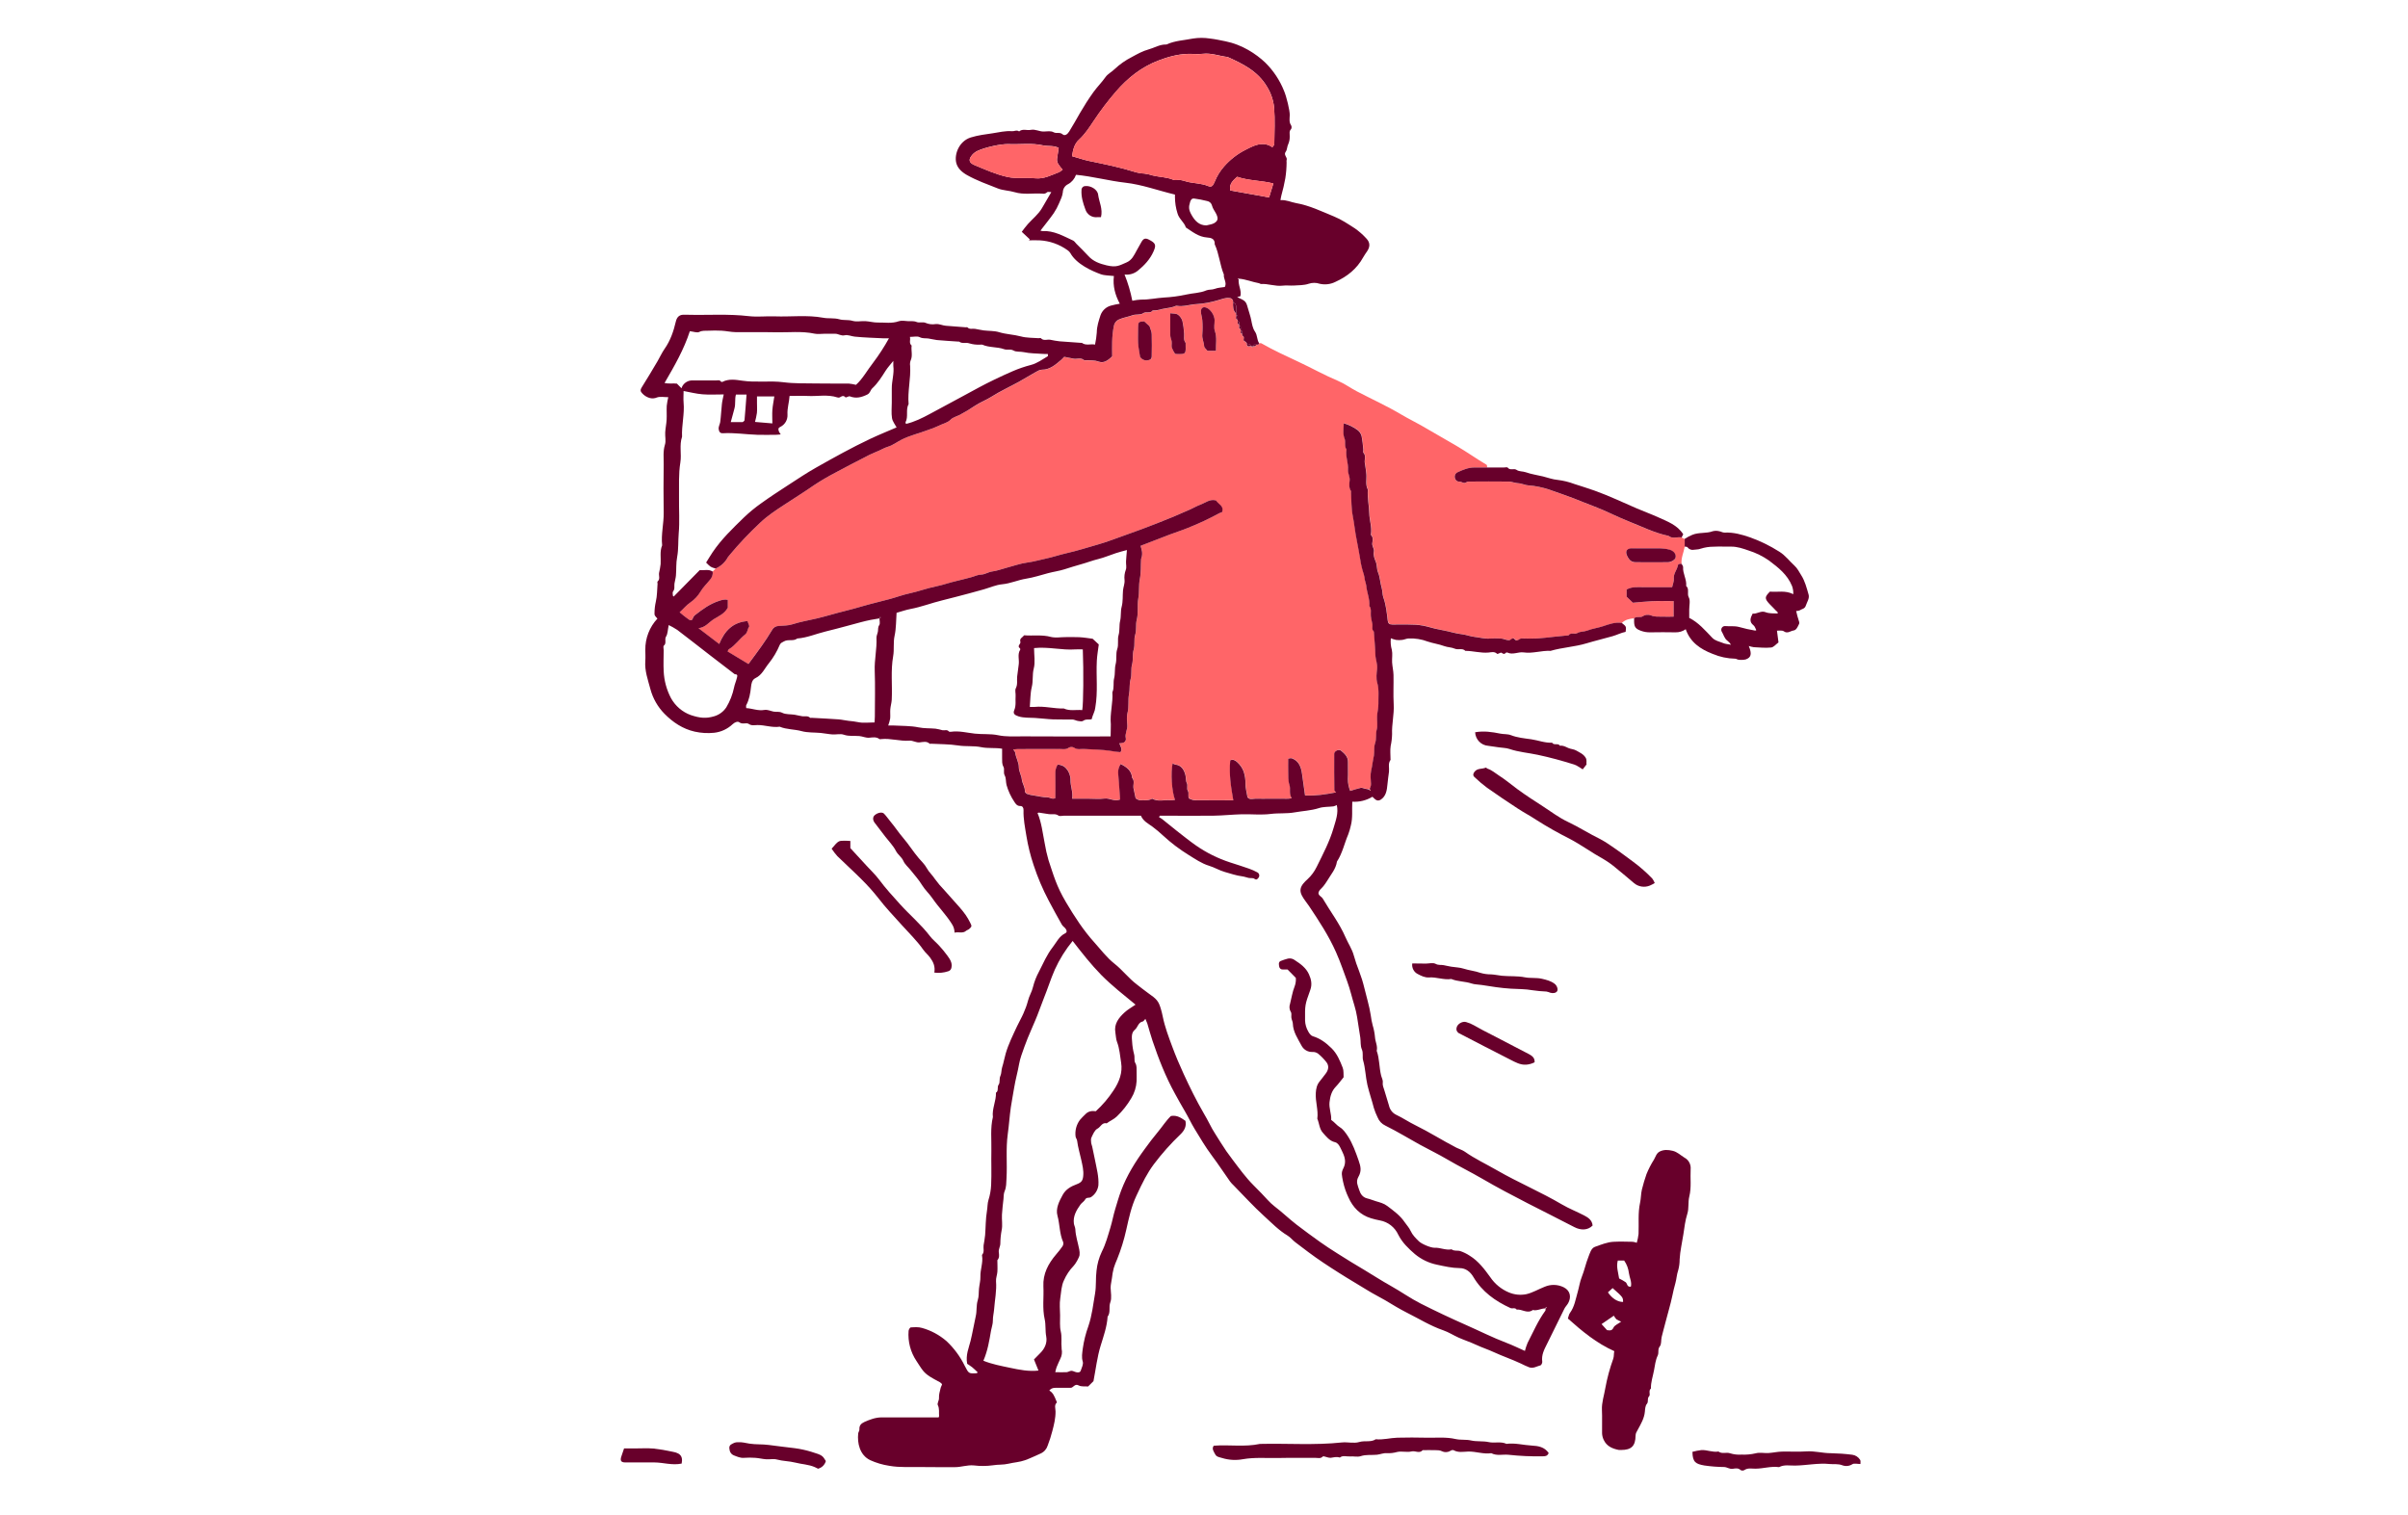<svg width="763" height="480" viewBox="0 0 763 480" fill="none" xmlns="http://www.w3.org/2000/svg">
<path d="M536.267 460.058C536.296 463.398 537.368 463.901 540.012 464.384C542.11 464.691 544.227 464.856 546.347 464.876C547.288 464.921 548.035 465.6 549.058 465.438C549.854 465.31 550.776 465.108 551.547 465.852C551.725 465.949 551.924 466 552.127 466C552.329 466 552.528 465.949 552.706 465.852C553.807 465.093 555.01 465.403 556.16 465.403C558.692 465.403 561.166 464.546 563.712 464.911C565.357 464.034 567.108 464.467 568.844 464.418C572.497 464.359 576.12 463.541 579.788 463.925C581.097 464.053 582.387 463.797 583.741 464.315C584.262 464.515 584.822 464.59 585.377 464.533C585.931 464.477 586.466 464.291 586.937 463.989C587.51 463.615 588.509 463.92 589.499 463.92C589.499 463.457 589.605 462.906 589.397 462.595C589.126 462.162 588.765 461.793 588.339 461.516C587.914 461.239 587.434 461.059 586.933 460.989C584.668 460.702 582.39 460.538 580.108 460.496C577.488 460.496 574.956 459.733 572.308 459.925C569.737 460.112 567.142 459.925 564.547 459.989C563.155 460.028 561.772 460.359 560.385 460.442C558.998 460.526 557.562 460.176 556.286 460.536C554.836 460.872 553.348 461.008 551.862 460.94C550.615 461.033 549.361 460.889 548.166 460.516C547.036 460.102 545.644 460.836 544.509 459.964C542.675 460.29 540.938 459.418 539.139 459.501C538.17 459.618 537.21 459.804 536.267 460.058Z" fill="#68002B"/>
<path d="M513.913 197.404C514.985 196.32 516.367 196.069 517.794 195.926C518.589 195.216 519.763 195.798 520.442 195.344C520.836 195.07 521.29 194.898 521.764 194.844C522.239 194.79 522.719 194.855 523.163 195.034C524.347 195.527 525.472 195.374 526.627 195.423C527.888 195.477 529.149 195.423 530.323 195.423V190.497C527.999 190.497 525.749 190.428 523.508 190.521C521.267 190.615 519.142 190.856 517.405 191.014C516.552 190.196 515.975 189.644 515.422 189.107V186.811C517.168 185.856 518.992 186.097 520.782 186.082C522.392 186.082 524.007 186.082 525.632 186.082H529.823C530.046 185.038 530.439 184.19 530.362 183.392C530.197 181.776 531.371 180.663 531.623 179.219C531.71 178.727 532.316 178.618 532.831 178.692C532.617 176.791 533.505 175.086 533.801 173.273V170.81L532.831 170.317C531.453 170.066 529.954 170.889 528.674 169.824C524.235 168.918 520.19 166.868 516.018 165.213C512.273 163.735 508.694 161.819 504.9 160.41C502.8 159.626 500.743 158.73 498.653 157.946C496.562 157.163 494.423 156.414 492.318 155.675C490.262 154.879 488.126 154.316 485.949 153.995C484.901 153.877 483.737 153.872 482.777 153.503C482.048 153.266 481.294 153.122 480.531 153.074C479.701 152.975 478.886 152.631 478.062 152.621C473.783 152.571 469.505 152.586 465.227 152.621C464.81 152.621 464.388 153.069 463.975 153.054C463.49 153.054 462.981 152.631 462.481 152.631C462.166 152.671 461.846 152.593 461.583 152.412C461.32 152.23 461.13 151.958 461.05 151.645C460.902 151.264 460.909 150.839 461.069 150.463C461.229 150.088 461.529 149.791 461.904 149.64C463.558 148.867 465.232 148.128 467.109 148.162C468.482 148.162 469.854 148.162 471.227 148.162C471.169 147.862 471.227 147.379 471.043 147.28C467.778 145.354 464.693 143.147 461.424 141.235C457.711 139.064 453.993 136.913 450.267 134.781C448.24 133.624 446.13 132.619 444.126 131.421C439.542 128.687 434.697 126.495 429.977 124.032C427.911 122.953 425.995 121.534 423.86 120.642C419.64 118.873 415.658 116.627 411.525 114.696C407.523 112.823 403.507 110.991 399.665 108.784C399.481 108.68 399.18 108.784 398.947 108.784C398.904 109.523 398.346 109.202 397.977 109.276C397.933 110.015 397.376 109.695 397.007 109.769L396.847 110.178L396.522 109.769C396.037 109.582 395.295 110.227 395.067 109.276V108.784C394.907 108.621 394.742 108.459 394.582 108.291C393.645 108.064 394.281 107.306 394.096 106.813C393.936 106.65 393.772 106.488 393.611 106.32V105.828C392.884 105.788 393.199 105.217 393.126 104.842V104.35C392.399 104.31 392.714 103.739 392.641 103.364V102.872C391.914 102.832 392.229 102.261 392.156 101.886V101.394C391.22 101.167 391.855 100.408 391.671 99.916V99.423C390.667 98.472 390.701 97.221 390.701 95.975C390.742 95.798 390.743 95.614 390.704 95.437C390.665 95.26 390.587 95.094 390.476 94.951C390.365 94.809 390.224 94.694 390.063 94.616C389.902 94.537 389.725 94.496 389.547 94.496C388.281 94.329 387.121 94.866 385.947 95.186C383.753 95.856 381.491 96.269 379.205 96.418C377.075 96.497 375.019 97.334 372.865 96.96C372.787 96.938 372.705 96.938 372.627 96.96C371.216 97.62 369.669 97.645 368.189 97.989C367.232 98.295 366.233 98.446 365.23 98.438C364.488 99.556 363.193 98.62 362.179 99.329C361.33 99.93 359.885 99.566 358.822 99.96C357.416 100.482 355.912 100.665 354.525 101.3C354.11 101.479 353.746 101.761 353.466 102.12C353.187 102.479 353 102.903 352.924 103.355C352.611 104.987 352.434 106.643 352.395 108.306C352.318 109.858 352.395 111.419 352.395 112.971C350.809 114.523 349.592 115.203 348.03 114.617C346.841 114.173 345.726 114.301 344.571 114.203C344.173 114.168 343.645 114.331 343.402 114.124C342.383 113.257 341.229 113.927 340.167 113.71L337.217 113.114C336.791 113.548 336.577 113.799 336.33 114.011C334.501 115.558 332.75 117.203 330.106 117.198C329.413 117.198 328.685 117.661 328.04 118.026C326.255 119.011 324.528 120.11 322.743 121.09C319.91 122.642 316.947 123.987 314.225 125.721C312.552 126.79 310.704 127.475 309.074 128.534C307.436 129.631 305.739 130.632 303.99 131.535C303.049 132.003 301.905 132.264 301.211 132.978C300.163 134.057 298.786 134.215 297.592 134.855C296.375 135.432 295.12 135.926 293.838 136.333C291.112 137.378 288.235 138.003 285.621 139.353C284.214 140.073 282.909 141.092 281.43 141.536C280.033 141.955 278.849 142.748 277.511 143.24C276.193 143.778 274.909 144.395 273.664 145.088C270.661 146.64 267.644 148.172 264.681 149.793C262.332 151.005 260.05 152.347 257.846 153.813C254.78 155.961 251.593 157.902 248.479 159.971C245.845 161.72 243.144 163.454 240.873 165.637C237.394 168.882 234.121 172.35 231.075 176.017C230.915 176.189 230.769 176.373 230.638 176.569C229.779 178.175 228.412 179.44 226.758 180.16L225.788 181.146C225.833 181.614 225.779 182.087 225.63 182.533C225.481 182.979 225.241 183.388 224.924 183.732C223.954 184.979 222.742 186.072 221.956 187.422C221.135 188.811 220.026 190.001 218.706 190.91C217.42 191.797 216.557 192.935 215.31 194.034C216.24 194.849 217.211 195.614 218.221 196.325C218.536 196.527 219.278 196.817 219.501 195.876C219.674 195.428 219.979 195.044 220.374 194.778C222.601 193.039 224.871 191.388 227.597 190.487C228.567 190.166 229.479 189.817 230.561 190.132V192.566C229.547 194.507 227.699 195.216 226.137 196.202C224.575 197.187 223.45 198.872 221.286 199.064L227.849 204.084C229.566 199.832 232.254 197.187 236.784 196.832C237.007 197.547 237.507 198.354 237.303 198.64C236.75 199.404 236.906 200.419 236.028 201.104C234.213 202.527 232.918 204.552 230.886 205.774C230.721 205.868 230.668 206.158 230.512 206.454L237.109 210.43C238.54 208.459 239.947 206.631 241.281 204.73C242.426 203.094 243.541 201.429 244.56 199.704C244.761 199.311 245.062 198.98 245.433 198.745C245.803 198.511 246.229 198.383 246.665 198.374C248.12 198.261 249.677 198.29 251.055 197.842C253.587 197.019 256.206 196.606 258.772 195.995C261.717 195.295 264.593 194.374 267.533 193.669C269.585 193.177 271.612 192.59 273.64 192.004C276.4 191.206 279.199 190.575 281.968 189.822C284.001 189.27 285.985 188.506 288.036 188.073C290.947 187.462 293.692 186.403 296.583 185.826C298.81 185.383 300.949 184.594 303.151 184.087C304.606 183.752 306.062 183.333 307.556 182.974C308.647 182.712 309.656 182.161 310.835 182.102C312.013 182.042 313.076 181.264 314.308 181.116C315.865 180.899 317.373 180.333 318.906 179.929C321.094 179.353 323.272 178.564 325.484 178.274C327.472 178.008 329.393 177.441 331.305 177.037C333.487 176.579 335.67 175.81 337.848 175.327C341.244 174.574 344.557 173.495 347.894 172.549C350.974 171.677 353.981 170.45 357.018 169.401C360.142 168.322 363.207 167.139 366.283 165.952C369.921 164.55 373.513 163.05 377.061 161.454C378.152 160.961 379.2 160.341 380.321 159.927C381.912 159.341 383.352 158.045 385.259 158.602C386.04 159.814 387.97 160.395 387.141 162.351C386.894 162.401 386.653 162.479 386.423 162.582C383.193 164.344 379.861 165.905 376.445 167.258C374.582 168.036 372.642 168.627 370.75 169.347C367.67 170.514 364.604 171.716 361.427 172.943C361.602 173.652 361.791 174.244 361.883 174.85C361.934 175.292 361.924 175.74 361.854 176.18C361.806 176.554 361.602 176.914 361.578 177.288C361.451 179.357 361.607 181.407 361.17 183.506C360.753 185.476 361.034 187.614 360.685 189.698C360.292 191.876 360.777 194.132 360.2 196.394C359.812 197.872 360.2 199.522 359.715 201.118C359.274 202.596 359.759 204.227 359.23 205.848C358.779 207.301 359.143 208.966 358.716 210.558C358.313 212.036 358.716 213.676 358.231 215.287C357.804 216.765 358.056 218.406 357.746 219.997C357.362 221.923 357.779 223.938 357.26 225.953C356.935 227.175 357.168 228.564 357.212 229.895C357.256 231.225 356.387 232.481 356.727 233.88C356.766 234.037 356.774 234.199 356.75 234.359C356.726 234.518 356.671 234.671 356.589 234.809C356.506 234.946 356.397 235.066 356.269 235.16C356.14 235.255 355.994 235.322 355.839 235.358C355.469 235.436 355.092 235.479 354.714 235.486C355.068 236.521 355.8 237.339 355.068 238.299C353.992 238.225 352.922 238.088 351.862 237.891C349.14 237.462 346.351 237.496 343.591 237.299C342.519 237.225 341.408 237.629 340.366 236.861C340.114 236.726 339.833 236.656 339.548 236.656C339.263 236.656 338.983 236.726 338.731 236.861C337.761 237.585 336.737 237.28 335.748 237.29C331.382 237.329 327.017 237.29 322.651 237.314C322.214 237.314 321.778 237.393 321.104 237.457C321.419 237.95 321.695 238.176 321.729 238.442C321.928 240.053 322.864 241.448 322.879 243.157C322.879 244.418 323.665 245.62 323.815 246.936C323.965 248.251 324.868 249.325 324.785 250.719C324.785 250.995 325.212 251.449 325.532 251.562C326.25 251.807 326.991 251.972 327.744 252.055C329.131 252.237 330.475 252.646 331.911 252.616C332.682 252.616 333.434 253.37 334.448 252.867C334.448 250.32 334.482 247.709 334.448 245.103C334.392 244.082 334.657 243.069 335.204 242.211C336.563 242.433 337.217 242.704 337.853 243.443C338.733 244.417 339.226 245.688 339.235 247.01C339.187 249.04 340.108 250.907 339.759 253.05H344.949C346.647 253.05 348.345 253.222 350.033 253.005C351.721 252.789 353.191 254.079 354.966 253.311C354.762 250.493 354.588 247.69 354.34 244.891C354.294 243.887 354.581 242.897 355.155 242.078C357.096 243.064 358.609 244.202 358.774 246.458C359.681 247.443 358.982 248.645 359.206 249.724C359.429 250.803 359.657 251.843 359.89 252.936C360.233 253.184 360.611 253.38 361.01 253.518C361.553 253.626 362.14 253.518 362.698 253.557C363.55 253.626 364.404 253.456 365.167 253.065C366.967 254.084 368.917 253.35 370.784 253.557C371.316 253.564 371.847 253.521 372.37 253.429C371.318 250.719 370.964 244.753 371.618 241.792C371.665 241.859 371.722 241.918 371.788 241.965C371.977 242.09 372.185 242.181 372.404 242.236C374.417 242.448 375.237 243.901 375.669 245.62C375.873 246.438 375.669 247.295 376.125 248.148C376.459 248.798 376.018 249.892 376.392 250.478C376.94 251.34 376.299 252.262 376.843 253.015C377.415 253.198 377.983 253.542 378.555 253.547C382.576 253.597 386.602 253.572 390.837 253.572C390.061 249.276 389.42 245.118 389.867 240.906C390.837 240.413 391.637 241.063 392.156 241.556C393.015 242.338 393.68 243.316 394.096 244.408C394.514 245.678 394.714 247.011 394.688 248.35C394.688 249.665 395.067 250.986 395.329 252.601C396.027 253.587 397.337 252.956 398.472 253.04C399.607 253.124 400.897 253.04 402.105 253.04C403.313 253.04 404.53 253.074 405.743 253.04C406.956 253.005 408.081 253.227 409.342 252.867C408.372 251.463 409.051 249.976 408.639 248.749C408.154 247.315 408.275 245.921 408.231 244.497C408.188 243.073 408.231 241.738 408.231 240.398C408.41 240.327 408.595 240.276 408.784 240.245C409.02 240.214 409.259 240.231 409.488 240.295C411.607 241.167 412.296 243.009 412.597 245.098C412.92 247.397 413.244 249.71 413.567 252.035C416.963 252.193 420.096 251.7 423.399 251.05C423.104 250.7 422.851 250.557 422.851 250.375C422.812 246.522 422.774 242.669 422.808 238.817C422.808 237.91 424.287 237.25 425.029 237.876C426.096 238.777 427.193 239.748 427.159 241.398C427.13 243.201 427.227 245.014 427.13 246.818C427.13 248.115 427.384 249.399 427.877 250.596C429.075 250.237 430.142 249.857 431.243 249.611C431.646 249.522 432.116 249.813 432.562 249.892C433.009 249.971 433.484 250.015 433.945 250.069C434.273 249.54 434.45 248.93 434.459 248.305C434.362 246.916 434.216 245.468 434.512 244.142C434.691 243.392 434.83 242.632 434.929 241.866C435.022 241.024 435.279 240.201 435.39 239.359C435.57 238.033 435.303 236.728 435.798 235.348C436.254 234.077 435.9 232.565 436.283 231.131C436.642 229.836 436.283 228.358 436.38 226.968C436.477 225.579 436.836 224.313 436.812 222.988C436.763 220.756 437.078 218.529 436.433 216.278C436.04 214.918 436.234 213.322 436.394 211.873C436.564 210.311 435.909 208.917 435.846 207.395C435.788 205.084 435.55 202.774 435.39 200.463C435.39 200.305 435.39 200.089 435.313 200.01C434.571 199.345 435.041 198.473 434.9 197.714C434.75 196.876 434.532 196.049 434.415 195.206C434.289 194.118 434.692 192.955 433.93 191.965C434.105 189.728 433.106 187.674 432.96 185.481C432.845 184.884 432.692 184.295 432.504 183.718C432.447 183.098 432.332 182.486 432.16 181.89C431.646 180.362 431.274 178.788 431.049 177.19C430.685 175.219 430.375 173.175 429.962 171.224C429.414 168.637 429.191 166.011 428.682 163.43C428.197 161.016 428.289 158.503 428.129 156.04C428.129 155.877 428.192 155.665 428.129 155.547C427.445 154.537 427.542 153.374 427.692 152.3C427.862 151.044 427.086 150 427.173 148.807C427.328 146.635 426.31 144.556 426.688 142.363C425.912 141.314 426.518 139.989 426.087 138.915C425.446 137.343 425.801 135.841 425.83 134.097C427.432 134.545 428.94 135.288 430.278 136.289C430.881 136.773 431.309 137.447 431.495 138.205C431.751 139.598 431.926 141.004 432.019 142.418C432.053 142.743 431.883 143.211 432.048 143.403C432.989 144.388 432.315 145.59 432.499 146.669C432.698 147.822 432.868 148.99 432.984 150.157C433.144 151.808 432.635 153.532 433.469 155.118C433.256 157.621 433.848 160.075 433.906 162.548C433.959 164.794 434.799 166.982 434.44 169.233C434.44 169.312 434.406 169.435 434.44 169.475C435.206 170.194 435.007 171.164 434.876 171.977C434.711 173.017 435.575 173.79 435.361 174.731C435.124 175.904 435.594 177.012 435.968 177.934C436.423 179.057 436.229 180.21 436.69 181.323C437.331 182.855 437.369 184.634 437.845 186.25C438.136 187.235 438.048 188.339 438.364 189.23C439.213 191.61 439.455 194.063 439.746 196.522C439.858 197.482 440.231 197.852 441.274 197.862C443.375 197.886 445.48 197.798 447.58 197.891C449.132 197.903 450.678 198.103 452.183 198.487C453.917 199.005 455.677 199.424 457.456 199.744C459.396 200.094 461.307 200.729 463.311 200.971C464.693 201.123 466.076 201.705 467.541 201.847C469.088 202.005 470.601 202.439 472.192 202.34C473.4 202.244 474.613 202.244 475.821 202.34C476.645 202.409 477.392 202.862 478.29 202.867C478.93 202.867 479.333 201.68 480.157 202.641C480.861 203.468 481.525 202.271 482.291 202.296C483.989 202.35 485.687 202.375 487.38 202.296C489.073 202.217 490.639 201.985 492.269 201.803L497.159 201.31C497.882 200.266 499.07 201.118 500.016 200.562C500.884 200.044 502.106 200.187 503.086 199.803C504.716 199.172 506.438 198.97 508.092 198.419C509.906 197.827 511.847 197.113 513.913 197.404ZM521.999 173.756C524.221 173.854 526.665 173.514 529.071 174.249C530.352 174.628 531.201 175.653 530.89 176.81C530.716 177.456 529.484 178.2 528.421 178.205C525.026 178.205 521.674 178.234 518.298 178.205C517.693 178.224 517.099 178.042 516.605 177.687C516.055 177.158 515.64 176.5 515.397 175.771C514.99 174.574 515.635 173.8 516.969 173.8C518.575 173.741 520.185 173.756 521.999 173.756ZM382.615 111.188C382.256 110.72 381.572 110.232 381.548 109.71C381.49 108.434 380.815 107.306 380.966 105.971C381.088 104.495 381.088 103.012 380.966 101.537C380.912 100.61 380.553 99.704 380.524 98.783C380.49 97.551 381.281 97.093 382.382 97.576C383.609 98.113 384.807 99.945 384.856 101.413C384.89 102.561 384.57 103.818 384.929 104.862C385.681 107.01 385.205 109.089 385.278 111.198L382.615 111.188ZM372.317 112.109C371.926 111.503 371.601 110.855 371.347 110.178C371.177 109.572 371.376 108.872 371.293 108.232C371.211 107.591 370.867 106.902 370.847 106.232C370.789 103.97 370.847 101.709 370.847 99.256C371.783 99.398 372.681 99.295 373.243 99.689C373.937 100.187 374.449 100.904 374.699 101.729C374.981 103.025 375.157 104.344 375.223 105.67C375.329 106.655 374.97 107.754 375.708 108.626C375.708 112.075 376.096 112.306 372.739 112.158C372.597 112.151 372.456 112.133 372.317 112.104V112.109ZM362.557 101.842L364.284 103.394C364.585 104.443 364.944 105.172 364.968 105.911C365.046 108.276 365.026 110.641 364.968 113.006C364.968 113.686 364.527 114.085 363.765 114.173C363.292 114.265 362.802 114.211 362.359 114.019C361.916 113.827 361.539 113.505 361.277 113.094C361.039 111.528 360.738 110.138 360.646 108.749C360.54 107.128 360.612 105.493 360.646 103.862C360.646 102.014 360.714 101.975 362.557 101.837V101.842Z" fill="#FF6568"/>
<path d="M226.763 180.155C228.417 179.435 229.784 178.169 230.643 176.563C230.774 176.368 230.92 176.183 231.08 176.012C234.126 172.344 237.399 168.877 240.878 165.631C243.168 163.449 245.85 161.69 248.484 159.966C251.598 157.896 254.79 155.955 257.851 153.807C260.055 152.342 262.337 151 264.685 149.787C267.649 148.166 270.666 146.634 273.669 145.082C274.914 144.389 276.198 143.772 277.515 143.235C278.854 142.742 280.038 141.949 281.435 141.53C282.914 141.087 284.219 140.052 285.626 139.348C288.24 137.998 291.117 137.377 293.843 136.328C295.125 135.92 296.379 135.427 297.597 134.85C298.786 134.209 300.168 134.052 301.216 132.973C301.909 132.258 303.054 131.987 303.995 131.529C305.74 130.614 307.432 129.599 309.064 128.489C310.694 127.43 312.542 126.745 314.216 125.676C316.937 123.942 319.901 122.597 322.733 121.045C324.518 120.06 326.245 118.971 328.03 117.981C328.675 117.616 329.403 117.153 330.097 117.153C332.74 117.153 334.491 115.513 336.32 113.966C336.567 113.754 336.781 113.503 337.208 113.069L340.171 113.651C341.234 113.867 342.388 113.197 343.407 114.064C343.649 114.271 344.178 114.109 344.576 114.143C345.73 114.242 346.846 114.114 348.034 114.557C349.601 115.143 350.819 114.463 352.4 112.912C352.4 111.36 352.337 109.798 352.4 108.246C352.439 106.583 352.616 104.927 352.929 103.295C353.005 102.844 353.191 102.419 353.471 102.06C353.751 101.701 354.115 101.419 354.529 101.24C355.931 100.605 357.44 100.423 358.827 99.9C359.89 99.506 361.335 99.871 362.184 99.27C363.198 98.56 364.493 99.496 365.235 98.378C366.238 98.387 367.237 98.235 368.194 97.93C369.673 97.585 371.221 97.56 372.632 96.9C372.71 96.878 372.792 96.878 372.87 96.9C375.024 97.275 377.08 96.437 379.21 96.358C381.496 96.209 383.758 95.796 385.952 95.126C387.116 94.806 388.285 94.269 389.551 94.437C389.73 94.436 389.907 94.477 390.068 94.556C390.229 94.635 390.37 94.749 390.481 94.892C390.592 95.034 390.67 95.2 390.709 95.377C390.748 95.554 390.747 95.738 390.706 95.915C391.005 95.968 391.273 96.136 391.454 96.385C391.635 96.634 391.714 96.943 391.676 97.25C391.652 97.954 391.676 98.659 391.676 99.363V99.856C392.612 100.088 391.977 100.841 392.161 101.334V101.827C392.884 101.871 392.573 102.442 392.646 102.812V103.305C393.369 103.349 393.058 103.92 393.131 104.29V104.783C393.854 104.827 393.543 105.398 393.616 105.768V106.261C393.776 106.428 393.941 106.591 394.101 106.753C394.286 107.246 393.65 108.005 394.586 108.231C394.746 108.399 394.911 108.561 395.071 108.724V109.217C395.557 109.409 396.299 108.763 396.527 109.709H397.012C397.051 108.975 397.613 109.295 397.982 109.217C398.35 109.138 398.908 109.463 398.952 108.724C398.215 107.635 398.467 106.261 397.652 105.083C396.944 104.068 396.716 102.718 396.464 101.418C396.211 100.117 395.717 98.797 395.358 97.477C394.819 95.471 394.577 95.323 392.006 94.141L393.029 93.865C393.514 92.062 392.205 90.348 392.505 88.303C392.457 88.15 392.549 88.229 392.646 88.303L392.428 88.52C392.349 88.428 392.277 88.329 392.214 88.224C392.214 88.224 392.307 88.126 392.505 88.298C394.824 88.49 396.832 89.382 398.937 89.747C399.156 89.786 399.359 89.998 399.558 89.988C401.862 89.86 404.069 90.796 406.398 90.52C407.591 90.372 408.823 90.555 410.031 90.476C411.583 90.377 413.213 90.417 414.654 89.924C415.797 89.532 417.036 89.532 418.18 89.924C419.875 90.308 421.649 90.085 423.201 89.293C426.892 87.613 429.928 85.194 431.932 81.559C432.305 80.889 432.756 80.258 433.188 79.622C434.158 78.199 434.158 76.854 432.984 75.612C431.863 74.373 430.605 73.268 429.235 72.321C427.144 70.981 425.073 69.567 422.749 68.621C418.786 67 414.935 65.099 410.657 64.355C409.09 64.084 407.615 63.291 405.728 63.419C405.83 62.867 405.893 62.369 406.024 61.892C406.532 60.108 406.948 58.299 407.271 56.472C407.528 54.825 407.662 53.16 407.673 51.492C407.634 51.248 407.634 51.001 407.673 50.757C408.042 49.821 406.597 49.161 407.397 48.077C407.882 47.447 407.8 46.442 408.178 45.712C408.527 44.922 408.693 44.061 408.663 43.195C408.702 42.422 408.382 41.599 409.104 40.899C409.2 40.718 409.251 40.516 409.251 40.31C409.251 40.105 409.2 39.903 409.104 39.722C408.391 38.687 408.644 37.544 408.673 36.46C408.707 35.046 407.669 30.711 406.873 28.829C405.52 25.422 403.473 22.343 400.868 19.794C398.001 17.084 393.592 14.148 388.319 13.088C386.675 12.758 385.026 12.394 383.372 12.207C381.603 11.931 379.804 11.931 378.036 12.207C375.218 12.778 372.278 12.857 369.605 14.103C367.558 14.005 365.817 15.148 363.925 15.665C362.033 16.182 360.331 17.143 358.619 18.079C356.624 19.092 354.782 20.387 353.147 21.927C352.255 22.814 351.022 23.405 350.319 24.39C349.14 26.075 347.685 27.509 346.487 29.164C344.954 31.287 343.548 33.504 342.233 35.761C341.088 37.731 339.997 39.746 338.789 41.673C338.217 42.604 337.368 43.151 336.713 42.574C335.782 41.752 334.773 42.436 333.803 41.889C332.997 41.431 331.785 41.638 330.756 41.678C329.335 41.732 328.05 40.845 326.59 41.155C325.382 41.407 324.038 40.702 322.913 41.648C322.156 41.077 321.37 41.648 320.652 41.579C318.562 41.402 316.554 41.934 314.555 42.229C312.241 42.574 309.898 42.84 307.609 43.555C303.976 44.688 302.336 48.747 302.986 51.56C303.384 53.28 304.757 54.551 306.454 55.502C309.554 57.236 312.872 58.413 316.156 59.709C317.829 60.374 319.75 60.369 321.492 60.896C324.402 61.778 327.346 61.157 330.271 61.359C330.544 61.42 330.827 61.41 331.095 61.331C331.362 61.252 331.606 61.106 331.804 60.906C331.974 60.714 332.532 60.877 333.119 60.877C332.047 62.714 331.096 64.325 330.15 65.971C329 67.941 327.191 69.331 325.697 70.996C324.974 71.804 324.334 72.686 323.757 73.459L326.308 75.844L325.998 76.159C327.128 76.159 328.263 76.1 329.393 76.159C332.593 76.327 335.678 77.417 338.289 79.302C338.63 79.528 338.92 79.826 339.138 80.174C341.122 83.781 346.109 85.909 348.738 86.879C350.004 87.342 351.454 87.273 352.948 87.461C352.565 90.678 353.356 93.481 354.821 96.245C353.858 96.396 352.904 96.6 351.963 96.856C351.214 97.062 350.525 97.45 349.956 97.987C349.386 98.523 348.953 99.191 348.694 99.935C348.127 101.689 347.54 103.457 347.53 105.354C347.434 106.647 347.247 107.931 346.972 109.197C345.561 108.896 344.11 109.621 342.81 108.65C342.757 108.611 342.65 108.65 342.573 108.65C340.293 108.487 338.013 108.349 335.738 108.157C334.768 108.069 333.769 107.852 332.789 107.665C331.809 107.477 330.703 108.128 329.82 107.172C329.704 107.049 329.335 107.172 329.107 107.172C327.235 107.014 325.294 107.103 323.505 106.615C321.21 105.995 318.838 105.955 316.558 105.261C315.016 104.792 313.308 104.901 311.708 104.704C310.796 104.59 309.903 104.359 308.996 104.211C308.089 104.063 307.24 104.482 306.518 103.718C306.44 103.635 306.207 103.718 306.032 103.718L299.683 103.226C298.606 103.142 297.636 102.585 296.486 102.694C295.399 102.88 294.281 102.746 293.265 102.309C292.475 101.925 291.296 102.388 290.467 102.043C289.497 101.635 288.599 101.832 287.673 101.768C286.746 101.703 285.645 101.492 284.762 101.802C282.57 102.585 280.353 102.157 278.156 102.206C276.851 102.236 275.546 101.846 274.231 101.768C272.917 101.689 271.399 102.048 270.133 101.669C268.716 101.25 267.28 101.57 265.966 101.176C264.239 100.684 262.498 101.014 260.819 100.684C255.721 99.748 250.599 100.442 245.491 100.25C242.746 100.147 239.966 100.501 237.245 100.181C230.765 99.418 224.274 99.91 217.794 99.743C217.309 99.716 216.823 99.716 216.339 99.743C215.107 99.846 214.442 100.61 214.136 101.925C213.423 104.99 212.419 107.926 210.586 110.537C209.717 111.773 209.101 113.192 208.325 114.503C206.686 117.267 205.056 120.031 203.339 122.745C202.854 123.504 202.878 124.016 203.475 124.622C204.101 125.325 204.907 125.837 205.803 126.1C206.591 126.331 207.433 126.275 208.185 125.942C209.194 125.598 210.406 125.859 211.75 125.859C211.532 126.756 211.37 127.665 211.265 128.583C211.187 130.061 211.308 131.539 211.226 133.017C211.153 134.352 210.857 135.672 210.78 137.003C210.702 138.333 211.066 139.727 210.692 140.919C210.042 143.008 210.324 145.072 210.295 147.142C210.232 152.231 210.212 157.325 210.295 162.414C210.358 165.897 209.422 169.311 209.81 172.804C209.004 174.731 209.46 176.746 209.325 178.756C209.216 179.681 209.054 180.599 208.839 181.505C208.66 182.421 209.281 183.475 208.354 184.278C208.233 184.387 208.354 184.771 208.354 184.998C208.199 186.899 208.243 188.855 207.801 190.688C207.54 191.839 207.402 193.015 207.389 194.196C207.365 195.009 207.389 195.004 208.311 196.024C205.802 198.695 204.424 202.259 204.474 205.951C204.474 207.099 204.556 208.256 204.474 209.399C204.222 212.533 205.303 215.42 206.079 218.346C206.876 221.33 208.432 224.049 210.591 226.229C213.21 228.869 216.324 230.988 220.146 231.845C222.152 232.291 224.215 232.413 226.258 232.205C228.458 231.971 230.524 231.016 232.142 229.485C232.855 228.825 233.772 228.5 234.267 228.889C235.276 229.658 236.45 228.889 237.216 229.382C238.186 230.052 239.083 229.766 239.981 229.756C242.358 229.726 244.662 230.648 247.053 230.278C249.27 231.204 251.695 231.052 253.99 231.682C255.93 232.214 258.04 232.067 260.072 232.259C261.304 232.377 262.522 232.643 263.754 232.727C264.986 232.811 266.281 232.436 267.368 232.815C269.022 233.392 270.647 233.101 272.281 233.244C273.353 233.333 274.333 233.875 275.478 233.766C276.54 233.668 277.695 233.441 278.679 234.21C278.781 234.289 278.995 234.239 279.165 234.21C282.196 233.88 285.155 234.939 288.182 234.702C289.278 234.619 290.214 235.358 291.379 235.249C292.417 235.151 293.615 234.757 294.58 235.673C294.667 235.757 294.895 235.673 295.065 235.673C297.908 235.835 300.784 235.786 303.583 236.225C306.037 236.614 308.535 236.269 310.888 236.762C313.095 237.22 315.283 236.875 317.529 237.254C317.529 238.264 317.504 239.225 317.529 240.21C317.553 241.196 317.436 242.058 317.96 242.989C318.392 243.767 317.824 244.782 318.377 245.777C318.814 246.556 318.678 247.748 318.926 248.733C319.463 250.645 320.304 252.456 321.414 254.094C321.787 254.7 322.282 255.438 323.286 255.409C324.038 255.409 324.339 255.985 324.315 256.739C324.227 259.523 324.8 262.222 325.236 264.957C325.746 268.067 326.506 271.13 327.506 274.115C328.784 278.008 330.387 281.783 332.299 285.397C333.647 287.956 335.035 290.491 336.461 293.004C336.771 293.551 337.431 293.901 337.746 294.442C337.994 294.851 338.231 295.428 337.445 295.792C335.592 296.704 334.753 298.615 333.565 300.148C331.726 302.498 330.553 305.266 329.199 307.917C328.371 309.447 327.737 311.078 327.312 312.769C326.968 314.297 326.114 315.563 325.746 317.056C325.376 318.452 324.889 319.813 324.29 321.125C323.689 322.514 322.908 323.825 322.268 325.199C320.958 328.012 319.566 330.801 318.683 333.786C318.251 335.264 318.009 336.772 317.538 338.22C317.257 339.097 317.368 340.132 316.985 340.94C316.549 341.866 316.922 343.048 316.466 343.649C315.811 344.502 316.558 345.674 315.579 346.261C315.68 348.891 314.279 351.325 314.608 353.981C313.76 357.493 314.201 361.07 314.123 364.617C314.046 368.164 314.22 371.849 314.055 375.456C313.986 377.085 313.702 378.697 313.211 380.249C312.862 381.338 312.935 382.56 312.726 383.727C312.295 386.24 312.348 388.836 312.144 391.393C312.062 392.477 311.819 393.551 311.659 394.635C311.523 395.62 311.999 396.744 311.174 397.64C311.135 397.685 311.174 397.803 311.174 397.882C311.548 400.153 310.573 402.316 310.65 404.577C310.694 405.813 310.34 407.04 310.209 408.311C310.078 409.582 310.209 410.775 309.797 412.075C309.312 413.617 309.559 415.396 309.195 417.002C308.608 419.628 308.172 422.288 307.531 424.909C306.978 427.161 305.935 429.343 306.459 432.166C306.809 432.402 307.459 432.787 308.045 433.255C308.632 433.723 309.21 434.324 309.787 434.866C309.612 435.043 309.559 435.151 309.501 435.151C306.944 435.304 306.969 435.289 305.698 432.831C304.249 429.864 302.276 427.192 299.877 424.948C297.629 423.012 294.992 421.596 292.15 420.8C291.044 420.465 289.783 420.564 288.604 420.633C288.337 420.633 287.92 421.342 287.896 421.741C287.631 425.113 288.511 428.476 290.389 431.269C291.083 432.289 291.699 433.378 292.465 434.334C293.707 435.881 295.477 436.718 297.161 437.659C297.654 437.853 298.096 438.162 298.451 438.561C298.596 438.787 298.16 439.354 298.063 439.787C297.815 440.857 297.461 441.886 297.529 443.034C297.573 443.773 296.889 444.714 297.156 445.251C297.738 446.438 297.456 447.611 297.563 448.779C297.563 448.847 297.51 448.921 297.418 449.148H289.545C286.15 449.148 282.754 449.118 279.359 449.148C277.418 449.148 275.643 449.823 273.892 450.601C272.849 451.094 272.228 451.705 272.315 452.961C272.345 453.38 271.971 453.814 271.927 454.257C271.612 457.242 272.378 461.08 275.711 462.691C277.644 463.571 279.688 464.176 281.784 464.489C285.213 465.1 288.614 464.805 292.029 464.884C295.443 464.962 298.98 464.884 302.453 464.918C304.514 464.948 306.469 464.169 308.565 464.366C310.572 464.617 312.604 464.604 314.608 464.327C316.253 464.046 317.936 464.219 319.498 463.834C321.259 463.406 323.073 463.342 324.834 462.701C326.594 462.061 328.142 461.292 329.791 460.568C330.312 460.328 330.776 459.979 331.154 459.543C331.532 459.108 331.815 458.595 331.984 458.041C332.556 456.553 333.042 455.033 333.439 453.488C333.977 451.449 334.486 449.404 334.457 447.246C334.457 446.335 333.972 445.276 334.85 444.458C334.942 444.369 334.705 443.916 334.593 443.645C334.108 442.477 333.652 441.295 332.478 440.645C333.332 439.571 334.448 439.787 335.495 439.773C336.383 439.773 337.276 439.773 338.163 439.773C338.486 439.753 338.81 439.753 339.133 439.773C340.104 439.886 340.492 438.295 341.796 439.019C342.631 439.467 343.805 439.265 344.78 439.354L346.477 437.669C347.224 433.831 347.632 430.077 348.757 426.412C349.674 423.421 350.756 420.421 350.955 417.233C351.993 415.883 351.241 414.199 351.818 412.671C352.332 411.312 351.949 409.592 351.915 408.035C351.915 406.996 352.216 406.016 352.327 405.025C352.441 403.936 352.637 402.857 352.914 401.798C353.213 400.861 353.564 399.941 353.967 399.044C355.194 396.003 356.168 392.861 356.877 389.654C357.687 386.048 358.449 382.392 360.064 378.944C362.126 374.51 363.46 371.835 365.594 368.948C368.148 365.556 370.971 362.383 374.034 359.459C375.237 358.282 375.999 356.996 375.62 355.178C374.311 354.291 373.006 353.286 371.017 353.646C369.499 355.079 368.291 357.025 366.836 358.759C365.38 360.494 364.105 362.208 362.8 363.991C359.763 368.115 357.066 372.431 355.238 377.293C354.51 379.229 353.962 381.19 353.365 383.156C352.769 385.122 352.434 387.038 351.862 388.93C351.071 391.531 350.382 394.177 349.121 396.645C348.227 398.527 347.661 400.553 347.448 402.631C347.132 405.045 347.389 407.479 346.992 409.819C346.4 413.302 346.021 416.815 344.867 420.229C344.021 422.547 343.423 424.95 343.082 427.397C342.927 428.801 342.645 430.023 343.082 431.461C343.334 432.279 342.771 433.398 342.446 434.334C342.218 434.984 341.539 434.95 340.991 434.826C340.443 434.703 339.992 434.388 339.492 434.388C338.993 434.388 338.498 434.787 337.994 434.821C336.873 434.895 335.748 434.821 334.375 434.821C334.479 434.292 334.616 433.771 334.787 433.26C335.151 432.343 335.573 431.457 335.976 430.56C336.475 429.603 336.619 428.497 336.383 427.441C336.383 427.363 336.383 427.279 336.383 427.195C336.189 425.441 336.538 423.692 336.116 421.904C335.733 420.278 335.927 418.514 335.903 416.81C335.879 415.002 335.68 413.159 335.956 411.39C336.252 409.499 336.267 407.518 337.12 405.735C337.864 404.019 338.907 402.455 340.201 401.118C340.768 400.567 341.952 398.493 342.068 397.724C342.132 397.116 342.096 396.502 341.961 395.906C341.554 393.778 340.826 391.718 340.729 389.501C340.7 388.905 340.356 388.334 340.273 387.733C339.958 385.383 341.074 383.506 342.345 381.717C342.762 381.126 343.504 380.732 343.834 380.121C344.29 379.264 345.124 379.752 345.735 379.323C346.36 378.909 346.889 378.363 347.287 377.722C347.685 377.08 347.941 376.36 348.039 375.608C348.214 372.884 347.481 370.268 346.977 367.657C346.701 366.238 346.356 364.809 346.08 363.371C345.954 363.012 345.849 362.647 345.764 362.277C345.721 361.676 345.59 360.967 345.832 360.474C346.317 359.439 346.846 358.109 347.729 357.661C348.743 357.168 349.184 355.577 350.668 355.966C351.702 355.163 352.929 354.725 353.913 353.759C355.68 352.062 357.208 350.126 358.454 348.005C359.455 346.37 360.037 344.507 360.147 342.585C360.147 341.6 360.185 340.615 360.147 339.629C360.108 338.644 360.278 337.787 359.725 336.846C359.278 336.092 359.628 335.053 359.346 334.072C359.008 332.783 358.8 331.463 358.725 330.131C358.628 328.806 358.395 327.303 359.569 326.332C360.539 325.549 360.622 323.978 362.082 323.692C362.344 323.643 362.567 323.253 362.931 322.859C363.16 323.341 363.364 323.834 363.542 324.337C364.105 326.155 364.566 328.008 365.186 329.806C367.127 335.55 369.339 341.201 372.278 346.527C373.306 348.399 374.34 350.266 375.426 352.104C376.513 353.941 377.4 355.872 378.511 357.705C380.272 360.597 381.979 363.509 384.017 366.228C386.054 368.948 387.834 371.677 389.755 374.392C390.1 374.838 390.482 375.255 390.895 375.638C394.092 378.894 397.172 382.289 400.538 385.343C402.91 387.496 405.156 389.841 407.94 391.512C408.867 392.068 409.565 392.99 410.443 393.655C411.792 394.704 413.164 395.719 414.532 396.749C417.661 399.099 420.921 401.232 424.234 403.326C427.314 405.296 430.467 407.109 433.566 409.026C435.288 410.085 437.136 410.996 438.902 412.026C441.172 413.386 443.452 414.79 445.79 415.967C449.608 417.874 453.255 420.16 457.33 421.559C459.018 422.14 460.556 423.15 462.181 423.874C464.033 424.687 465.959 425.323 467.793 426.175C469.626 427.028 471.567 427.653 473.39 428.501C476.184 429.786 479.1 430.762 481.879 432.072C482.762 432.486 483.625 432.949 484.537 433.279C485.808 433.742 486.963 432.949 488.117 432.659C488.394 432.595 488.733 431.861 488.68 431.486C488.379 429.392 489.276 427.683 490.159 425.929C492.027 422.204 493.826 418.44 495.689 414.711C495.995 414.09 496.523 413.593 496.868 412.987C497.872 411.208 497.717 409.045 495.485 407.922C494.546 407.455 493.518 407.199 492.473 407.172C491.427 407.145 490.388 407.347 489.427 407.764C487.486 408.518 485.619 409.661 483.606 410.11C481.748 410.479 479.823 410.281 478.076 409.538C475.702 408.542 473.663 406.869 472.207 404.72C470.349 402.143 468.433 399.591 465.678 397.906C464.735 397.282 463.716 396.785 462.646 396.428C461.778 396.177 460.764 396.537 459.949 395.886C458.106 396.266 456.394 395.305 454.57 395.394C453.401 395.443 450.452 394.201 449.593 393.354C448.589 392.369 447.575 391.383 446.959 390.034C446.523 389.048 445.737 388.25 445.13 387.353C443.675 385.171 441.589 383.683 439.547 382.136C438.466 381.318 437.229 381.023 436.021 380.658C435.075 380.382 434.163 379.978 433.237 379.767C431.65 379.402 431.005 378.16 430.637 376.963C430.268 375.766 429.531 374.5 430.423 372.933C431.437 371.13 431.219 369.785 430.491 367.731C429.555 365.085 428.624 362.42 427.096 360.055C426.407 359.001 425.611 357.848 424.583 357.222C423.555 356.597 422.856 355.592 421.804 354.887C421.915 352.976 421.052 351.182 421.275 349.231C421.488 347.399 421.93 345.743 423.244 344.379C424.117 343.472 424.859 342.438 425.733 341.368C425.66 340.413 425.815 339.275 425.451 338.348C424.583 336.136 423.686 333.915 421.925 332.18C420.164 330.446 418.321 329.062 415.949 328.352C415.376 328.18 414.852 327.475 414.537 326.874C413.914 325.807 413.565 324.597 413.523 323.357C413.499 318.543 413.422 318.524 415.177 313.701C415.837 311.893 415.444 310.252 414.746 308.72C413.844 306.71 412.083 305.429 410.312 304.286C410.005 304.042 409.648 303.868 409.268 303.777C408.888 303.686 408.493 303.68 408.11 303.759C407.311 303.965 406.527 304.225 405.762 304.537C405.02 304.887 405.234 305.7 405.326 306.286C405.366 306.568 405.513 306.824 405.736 306.997C405.959 307.17 406.24 307.247 406.519 307.212C407.004 307.183 407.489 307.212 407.974 307.212L410.598 309.878C410.673 310.795 410.542 311.718 410.215 312.577C409.502 314.331 409.245 316.267 408.76 318.115C408.607 318.535 408.551 318.986 408.596 319.432C408.642 319.878 408.787 320.307 409.022 320.687C409.332 321.13 409.095 321.943 409.197 322.573C409.298 323.204 409.628 323.751 409.648 324.342C409.73 327.012 411.224 329.121 412.388 331.318C412.72 331.962 413.226 332.495 413.847 332.856C414.467 333.216 415.176 333.389 415.891 333.353C416.499 333.322 417.1 333.495 417.603 333.846C418.605 334.659 419.514 335.587 420.309 336.609C421.207 337.802 420.959 339.137 419.897 340.428C419.301 341.157 418.777 341.94 418.17 342.654C417.268 343.718 417.011 344.96 416.924 346.33C416.749 349.079 417.768 351.749 417.409 354.498C418.03 355.976 418.049 357.715 419.145 358.932C420.242 360.149 421.241 361.528 422.997 361.942C423.821 362.139 424.311 362.878 424.68 363.632C425.049 364.386 425.359 364.992 425.65 365.691C426.276 367.169 426.47 368.647 425.65 370.214C424.903 371.692 425.165 372.362 425.572 374.49C425.947 376.206 426.518 377.871 427.275 379.451C428.658 382.585 430.981 384.994 434.376 386.033C435.318 386.323 436.275 386.556 437.243 386.733C438.502 386.959 439.688 387.489 440.701 388.28C441.714 389.071 442.525 390.098 443.064 391.275C444.335 393.793 446.304 395.655 448.322 397.399C450.372 399.099 452.803 400.26 455.399 400.779C457.732 401.271 460.075 401.823 462.506 401.843C464.446 401.843 465.901 403.035 466.847 404.641C469.631 409.346 473.783 412.292 478.595 414.494C479.245 414.79 480.05 414.238 480.574 414.987C482.287 414.79 483.97 416.421 485.697 415.11C487.084 415.48 488.316 414.558 489.776 414.617H489.669C489.7 414.488 489.749 414.363 489.815 414.248C489.839 414.213 490.009 414.297 490.111 414.327C490.024 414.451 489.909 414.553 489.776 414.622C489.669 414.864 489.776 415.189 489.655 415.347C487.346 418.5 485.808 422.096 484.028 425.55C483.685 426.373 483.403 427.221 483.184 428.087C481.181 427.2 479.303 426.274 477.363 425.535C472.944 423.86 468.734 421.722 464.417 419.82C459.615 417.701 454.872 415.46 450.19 413.095C446.891 411.425 443.85 409.242 440.61 407.434C437.83 405.887 435.167 404.148 432.431 402.508C429.489 400.774 426.578 398.988 423.7 397.153C421.828 395.96 419.965 394.783 418.166 393.482C415.716 391.718 413.281 389.955 410.889 388.112C408.498 386.27 406.276 384.117 403.846 382.269C402.309 381.102 401.072 379.525 399.699 378.136C398.84 377.264 397.987 376.387 397.128 375.525C394.674 373.061 392.651 370.243 390.551 367.475C389.183 365.711 387.91 363.874 386.738 361.972C385.608 360.085 384.313 358.282 383.343 356.286C382.741 355.084 382.047 353.867 381.359 352.68C379.035 348.675 376.993 344.517 375.053 340.309C373.753 337.496 372.54 334.634 371.463 331.727C370.294 328.594 369.106 325.46 368.436 322.16C368.267 321.337 368.073 320.514 367.83 319.696C367.083 317.203 366.549 316.602 363.726 314.637C362.519 313.794 361.383 312.838 360.21 311.952C357.634 310.011 355.66 307.37 353.157 305.399C350.654 303.429 348.854 300.965 346.793 298.679C343.32 294.851 340.487 290.486 337.829 285.998C334.666 280.673 333.861 277.396 332.236 272.583C331.719 270.804 331.311 268.994 331.013 267.164C330.368 263.971 330.043 260.675 328.753 257.636C328.895 257.562 329.05 257.517 329.209 257.503C330.276 257.651 331.334 257.838 332.401 257.995C333.371 258.128 334.419 257.744 335.384 258.444C335.757 258.72 336.485 258.488 337.053 258.488H361.514C362.247 260.212 363.78 260.951 365.138 261.937C366.335 262.83 367.481 263.791 368.572 264.814C371.036 267.087 373.708 269.117 376.552 270.874C378.652 272.159 380.67 273.603 383.134 274.357C384.807 274.849 386.379 275.835 388.135 276.327C389.891 276.82 391.744 277.47 393.636 277.702C394.305 277.786 394.955 278.052 395.62 278.195C396.284 278.337 396.997 278.135 397.443 278.456C398.181 278.983 398.486 278.515 398.802 278.096C398.894 277.966 398.958 277.816 398.989 277.659C399.02 277.501 399.017 277.339 398.98 277.182C398.944 277.026 398.875 276.879 398.778 276.752C398.681 276.625 398.558 276.52 398.418 276.446C397.565 275.976 396.674 275.579 395.755 275.258C393.771 274.564 391.768 273.928 389.774 273.288C385.904 272.031 382.235 270.205 378.885 267.868C376.852 266.449 374.927 264.873 372.962 263.356C372.162 262.735 371.381 262.08 370.59 261.444C369.799 260.808 369.018 260.153 368.213 259.533C367.901 259.313 367.577 259.111 367.243 258.927L367.51 258.483H369.14C374.233 258.483 379.326 258.542 384.415 258.483C387.422 258.439 390.42 258.114 393.427 258.03C396.434 257.946 399.607 258.306 402.643 257.921C405.18 257.601 407.741 257.882 410.201 257.429C412.747 256.971 415.362 256.887 417.874 256.089C419.33 255.596 420.959 255.719 422.502 255.527C422.875 255.432 423.236 255.295 423.579 255.118C424.166 257.641 423.244 260.001 422.555 262.375C421.299 266.701 419.194 270.657 417.22 274.667C416.504 276.156 415.516 277.493 414.309 278.608C413.813 279.039 413.352 279.51 412.932 280.017C412.073 281.111 411.763 282.2 412.447 283.643C413.072 284.924 414.008 285.939 414.77 287.092C417.908 291.802 421.018 296.507 423.327 301.724C424.064 303.389 424.733 305.074 425.349 306.784C426.319 309.493 427.396 312.173 428.119 314.982C428.745 317.445 429.637 319.785 430.016 322.322C430.336 324.485 430.714 326.638 431.025 328.801C431.204 330.052 431.025 331.446 431.51 332.51C432.048 333.742 431.597 334.915 431.922 336.038C432.664 338.58 432.679 341.24 433.28 343.822C433.857 346.285 434.701 348.665 435.322 351.108C435.637 352.124 436.031 353.113 436.501 354.064C436.96 355.232 437.847 356.173 438.975 356.69C442.686 358.528 446.251 360.705 449.865 362.706C452.775 364.302 455.758 365.731 458.596 367.406C462.239 369.549 466.032 371.406 469.68 373.529C479.182 379.062 489.082 383.767 498.837 388.846C500.874 389.91 503.11 389.905 504.634 388.354C504.488 386.664 503.256 385.831 501.961 385.156C499.633 383.944 497.159 382.993 494.908 381.663C488.224 377.722 481.054 374.717 474.336 370.849C470.941 368.879 467.356 367.233 464.121 364.937C463.335 364.386 462.35 364.129 461.487 363.686C457.068 361.405 452.867 358.72 448.39 356.523C446.367 355.537 444.476 354.242 442.438 353.281C441.85 353.006 441.334 352.596 440.93 352.083C440.525 351.57 440.245 350.968 440.11 350.325C439.654 348.714 439.14 347.123 438.655 345.517C438.417 344.699 438.014 343.935 438.141 343.009C438.247 342.236 437.791 341.531 437.612 340.772C436.986 338.201 437.127 335.501 436.225 332.993C436.579 331.515 435.803 330.19 435.691 328.766C435.579 327.459 435.33 326.167 434.949 324.914C434.671 323.869 434.466 322.805 434.338 321.731C433.887 318.745 432.97 315.883 432.281 312.967C431.854 311.194 431.311 309.453 430.656 307.754C430.008 306.134 429.446 304.479 428.973 302.798C428.41 300.709 427.178 298.955 426.339 297.009C424.447 292.629 421.532 288.856 419.145 284.767C418.723 284.037 417.462 283.712 417.841 282.643C418.093 281.944 418.845 281.436 419.335 280.811C419.769 280.267 420.169 279.696 420.533 279.101C421.692 277.13 423.283 275.401 423.627 273.017C425.359 270.386 425.975 267.272 427.197 264.42C427.548 263.49 427.829 262.535 428.037 261.562C428.677 259.099 428.337 256.636 428.488 254.044C430.723 254.191 432.949 253.645 434.871 252.478C435.579 253.108 436.244 254.153 437.491 253.409C439.188 252.305 439.455 250.453 439.63 248.526C439.746 247.191 439.95 245.871 440.115 244.541C440.255 243.294 439.746 241.959 440.6 240.802C440.639 240.747 440.6 240.639 440.6 240.56C440.6 239.166 440.435 237.742 440.648 236.382C440.92 235.153 441.07 233.898 441.095 232.638C440.959 229.49 441.783 226.406 441.609 223.233C441.434 220.06 441.609 216.996 441.546 213.873C441.517 212.542 441.182 211.222 441.104 209.887C441.027 208.552 441.303 207.212 441.022 205.946C440.674 204.751 440.567 203.498 440.707 202.261C441.239 202.481 441.789 202.654 442.351 202.778C442.995 202.862 443.647 202.862 444.291 202.778C444.961 202.694 445.606 202.374 446.275 202.32C448.367 202.224 450.455 202.559 452.416 203.305C454.138 203.877 455.938 204.113 457.645 204.744C458.707 205.138 459.93 205.098 460.953 205.552C462.054 206.044 463.379 205.256 464.31 206.246C466.76 206.246 469.161 207 471.63 206.783C472.503 206.709 473.512 206.345 474.38 207.187C474.564 207.365 475.51 206.655 475.772 206.842C476.335 207.241 476.684 207.409 477.164 206.842C477.227 206.796 477.3 206.765 477.377 206.753C477.453 206.741 477.532 206.748 477.606 206.773C479.337 207.616 481.05 206.493 482.786 206.739C485.648 207.153 488.452 206.094 491.314 206.246C495.044 205.153 498.949 204.995 502.698 203.862C505.434 203.039 508.228 202.384 510.988 201.591C512.366 201.196 513.651 200.507 515.097 200.221C515.32 198.531 515.32 198.531 513.85 197.378C511.784 197.088 509.843 197.802 507.971 198.428C506.317 198.979 504.575 199.181 502.965 199.812C501.995 200.196 500.763 200.054 499.895 200.571C498.949 201.128 497.76 200.275 497.037 201.32L492.148 201.812C490.518 201.98 488.893 202.211 487.259 202.305C485.624 202.399 483.863 202.359 482.17 202.305C481.404 202.28 480.739 203.477 480.036 202.65C479.211 201.689 478.809 202.876 478.168 202.876C477.271 202.876 476.524 202.418 475.699 202.349C474.492 202.253 473.279 202.253 472.071 202.349C470.48 202.468 468.967 202.034 467.419 201.857C465.964 201.714 464.572 201.132 463.189 200.98C461.186 200.758 459.309 200.103 457.335 199.753C455.581 199.442 453.845 199.034 452.135 198.531C450.629 198.147 449.084 197.947 447.531 197.935C445.436 197.841 443.331 197.935 441.226 197.905C440.163 197.905 439.809 197.526 439.698 196.565C439.407 194.102 439.164 191.639 438.315 189.274C438 188.382 438.087 187.303 437.796 186.293C437.311 184.673 437.282 182.894 436.642 181.367C436.181 180.253 436.375 179.101 435.919 177.977C435.545 177.056 435.075 175.948 435.313 174.775C435.507 173.834 434.643 173.061 434.828 172.021C434.959 171.208 435.157 170.238 434.391 169.518C434.352 169.479 434.391 169.356 434.391 169.277C434.75 167.011 433.906 164.843 433.857 162.592C433.799 160.128 433.207 157.665 433.421 155.162C432.577 153.576 433.086 151.852 432.936 150.201C432.819 149.033 432.65 147.866 432.451 146.713C432.266 145.634 432.936 144.442 432 143.447C431.835 143.274 432 142.806 431.971 142.461C431.877 141.048 431.702 139.642 431.447 138.249C431.261 137.491 430.832 136.817 430.229 136.333C428.891 135.332 427.383 134.589 425.781 134.14C425.752 135.884 425.398 137.387 426.038 138.959C426.47 140.023 425.864 141.348 426.64 142.407C426.266 144.6 427.285 146.679 427.125 148.851C427.037 150.043 427.813 151.088 427.644 152.344C427.493 153.418 427.396 154.581 428.08 155.591C428.153 155.699 428.08 155.911 428.08 156.083C428.24 158.547 428.153 161.084 428.633 163.473C429.143 166.055 429.366 168.681 429.914 171.267C430.326 173.238 430.637 175.243 431 177.233C431.225 178.832 431.597 180.405 432.111 181.933C432.283 182.53 432.398 183.142 432.456 183.761C432.644 184.339 432.796 184.928 432.912 185.525C433.076 187.717 434.076 189.772 433.882 192.008C434.653 192.994 434.25 194.161 434.367 195.25C434.469 196.092 434.687 196.92 434.852 197.758C434.992 198.516 434.522 199.388 435.264 200.053C435.351 200.132 435.327 200.349 435.342 200.507C435.502 202.817 435.739 205.128 435.798 207.438C435.841 208.956 436.516 210.355 436.346 211.917C436.186 213.395 435.992 214.961 436.385 216.321C437.03 218.573 436.714 220.799 436.763 223.031C436.787 224.356 436.409 225.682 436.331 227.012C436.254 228.342 436.593 229.879 436.234 231.175C435.841 232.609 436.195 234.131 435.749 235.392C435.264 236.772 435.521 238.077 435.342 239.402C435.23 240.245 434.973 241.068 434.881 241.91C434.781 242.676 434.642 243.435 434.464 244.186C434.168 245.511 434.313 246.96 434.41 248.349C434.459 249.054 434.153 249.551 433.896 250.226V250.113C434.025 250.146 434.149 250.198 434.265 250.266C434.294 250.266 434.212 250.458 434.182 250.561C434.06 250.476 433.962 250.361 433.896 250.226C433.444 250.09 432.982 249.993 432.514 249.935C432.068 249.857 431.597 249.566 431.194 249.655C430.093 249.886 429.026 250.266 427.828 250.64C427.336 249.443 427.082 248.159 427.081 246.861C427.178 245.063 427.081 243.25 427.11 241.442C427.144 239.792 426.048 238.821 424.981 237.919C424.239 237.294 422.769 237.954 422.759 238.86C422.725 242.713 422.759 246.566 422.803 250.418C422.803 250.581 423.055 250.743 423.351 251.093C420.048 251.734 416.914 252.226 413.519 252.079C413.195 249.779 412.872 247.467 412.548 245.142C412.248 243.053 411.578 241.201 409.439 240.338C409.21 240.275 408.971 240.258 408.736 240.289C408.547 240.32 408.361 240.371 408.183 240.442C408.183 241.782 408.149 243.161 408.183 244.541C408.217 245.92 408.11 247.359 408.59 248.792C409.003 250.019 408.333 251.507 409.294 252.911C408.032 253.271 406.868 253.039 405.694 253.084C404.521 253.128 403.269 253.084 402.056 253.084C400.844 253.084 399.631 253.157 398.423 253.084C397.215 253.01 395.998 253.626 395.28 252.645C395.018 251.029 394.625 249.689 394.64 248.393C394.666 247.055 394.465 245.722 394.048 244.452C393.631 243.359 392.967 242.382 392.108 241.6C391.589 241.107 390.783 240.471 389.818 240.949C389.382 245.162 390.022 249.325 390.788 253.616C386.554 253.616 382.542 253.616 378.506 253.591C377.934 253.591 377.366 253.241 376.794 253.059C376.251 252.305 376.891 251.384 376.343 250.522C375.969 249.935 376.411 248.842 376.076 248.191C375.64 247.339 375.824 246.482 375.62 245.664C375.189 243.945 374.369 242.491 372.356 242.279C372.137 242.225 371.929 242.133 371.74 242.009C371.674 241.961 371.616 241.903 371.57 241.836C370.915 244.792 371.269 250.763 372.322 253.473C371.798 253.564 371.267 253.607 370.736 253.601C368.868 253.409 366.918 254.143 365.119 253.108C364.356 253.499 363.501 253.67 362.65 253.601C362.092 253.537 361.505 253.67 360.961 253.561C360.562 253.424 360.185 253.228 359.841 252.98C359.608 251.886 359.356 250.827 359.157 249.768C358.958 248.709 359.642 247.487 358.725 246.502C358.56 244.245 357.071 243.112 355.107 242.122C354.533 242.94 354.246 243.931 354.292 244.935C354.539 247.733 354.714 250.537 354.918 253.355C353.142 254.123 351.638 252.832 349.984 253.049C348.33 253.266 346.589 253.093 344.901 253.093H339.711C340.06 250.95 339.138 249.083 339.187 247.053C339.177 245.731 338.685 244.46 337.804 243.487C337.169 242.762 336.514 242.477 335.156 242.255C334.608 243.113 334.344 244.126 334.399 245.147C334.453 247.753 334.399 250.364 334.399 252.911C333.385 253.404 332.634 252.645 331.862 252.66C330.407 252.689 329.083 252.281 327.696 252.098C326.943 252.016 326.201 251.851 325.484 251.606C325.163 251.492 324.722 251.039 324.737 250.763C324.809 249.369 323.897 248.265 323.767 246.98C323.636 245.694 322.845 244.462 322.83 243.201C322.83 241.491 321.86 240.097 321.681 238.486C321.647 238.22 321.37 237.993 321.055 237.501C321.729 237.437 322.166 237.358 322.602 237.358C326.968 237.358 331.334 237.358 335.699 237.333C336.669 237.333 337.712 237.629 338.682 236.905C338.934 236.77 339.215 236.7 339.5 236.7C339.784 236.7 340.065 236.77 340.317 236.905C341.36 237.673 342.471 237.269 343.543 237.343C346.303 237.54 349.092 237.506 351.813 237.934C352.873 238.132 353.944 238.268 355.019 238.343C355.752 237.382 355.019 236.565 354.665 235.53C355.056 235.515 355.444 235.462 355.825 235.372C355.979 235.336 356.125 235.269 356.254 235.174C356.383 235.08 356.492 234.96 356.574 234.823C356.657 234.685 356.712 234.532 356.735 234.373C356.759 234.213 356.751 234.051 356.712 233.894C356.392 232.495 357.26 231.269 357.197 229.909C357.134 228.549 356.921 227.209 357.246 225.967C357.779 223.972 357.362 221.938 357.731 220.011C358.051 218.42 357.799 216.769 358.216 215.301C358.701 213.69 358.274 212.07 358.701 210.572C359.128 208.981 358.764 207.315 359.215 205.862C359.7 204.241 359.215 202.615 359.7 201.132C360.185 199.536 359.792 197.905 360.185 196.408C360.767 194.161 360.282 191.89 360.67 189.713C361.044 187.629 360.763 185.51 361.156 183.52C361.592 181.421 361.437 179.372 361.563 177.302C361.563 176.928 361.791 176.568 361.839 176.194C361.91 175.754 361.919 175.306 361.869 174.864C361.776 174.258 361.587 173.667 361.413 172.957C364.59 171.73 367.655 170.528 370.736 169.361C372.627 168.641 374.568 168.05 376.43 167.272C379.866 165.912 383.218 164.34 386.466 162.567C386.697 162.464 386.937 162.386 387.184 162.335C388.014 160.365 386.083 159.798 385.302 158.586C383.396 158.029 381.955 159.325 380.364 159.911C379.244 160.325 378.196 160.946 377.105 161.439C373.547 163.041 369.955 164.541 366.326 165.937C363.251 167.124 360.185 168.306 357.062 169.385C354.025 170.435 351.018 171.661 347.937 172.533C344.6 173.479 341.292 174.558 337.892 175.312C335.709 175.805 333.526 176.563 331.348 177.022C329.408 177.426 327.497 178.007 325.527 178.258C323.301 178.549 321.162 179.337 318.95 179.913C317.417 180.317 315.908 180.899 314.351 181.101C313.119 181.268 312.086 182.047 310.878 182.086C309.67 182.126 308.691 182.697 307.599 182.958C306.144 183.318 304.689 183.737 303.195 184.072C300.988 184.564 298.829 185.367 296.627 185.811C293.717 186.387 290.971 187.446 288.08 188.057C286.028 188.491 284.044 189.254 282.012 189.806C279.242 190.56 276.443 191.191 273.683 191.989C271.656 192.575 269.628 193.156 267.576 193.654C264.666 194.358 261.756 195.28 258.816 195.979C256.25 196.59 253.631 197.004 251.099 197.827C249.721 198.275 248.188 198.245 246.709 198.359C246.272 198.368 245.847 198.496 245.476 198.73C245.106 198.964 244.804 199.295 244.604 199.689C243.585 201.413 242.469 203.078 241.324 204.714C239.991 206.616 238.584 208.463 237.153 210.414L230.556 206.438C230.711 206.143 230.765 205.852 230.929 205.759C232.962 204.551 234.257 202.512 236.071 201.088C236.949 200.398 236.794 199.383 237.347 198.625C237.551 198.339 237.051 197.531 236.828 196.817C232.297 197.171 229.61 199.817 227.893 204.069L221.33 199.058C223.489 198.866 224.614 197.176 226.181 196.196C227.747 195.216 229.576 194.501 230.604 192.56V190.126C229.523 189.811 228.606 190.161 227.641 190.481C224.915 191.383 222.645 193.033 220.418 194.772C220.023 195.038 219.718 195.422 219.545 195.871C219.322 196.822 218.575 196.521 218.264 196.319C217.255 195.608 216.283 194.844 215.354 194.028C216.581 192.93 217.445 191.792 218.749 190.905C220.069 189.995 221.178 188.805 221.999 187.417C222.785 186.067 223.993 184.953 224.968 183.727C225.284 183.382 225.525 182.974 225.674 182.528C225.822 182.082 225.876 181.609 225.831 181.14C224.527 180.239 223.062 180.835 221.728 180.648C218.992 183.426 216.31 186.156 213.622 188.88C213.569 188.934 213.501 189.033 213.452 189.023C213.404 189.013 213.336 188.919 213.22 188.796C213.22 188.377 213.021 187.732 213.258 187.441C213.908 186.633 213.588 185.752 213.714 184.904C213.841 184.057 214.102 183.244 214.175 182.401C214.35 180.431 214.175 178.46 214.573 176.43C215.024 174.026 214.845 171.504 215.058 169.016C215.393 165.272 215.102 161.473 215.155 157.685C215.208 153.896 214.971 150.27 215.577 146.555C216.014 143.88 215.199 141.072 216.116 138.397C215.941 134.756 216.95 131.174 216.601 127.524C216.499 126.396 216.601 125.258 216.601 123.903C218.691 124.287 220.617 124.79 222.577 124.947C224.73 125.125 226.908 124.987 229.324 124.987C229.106 126.105 228.839 127.061 228.742 128.036C228.528 129.933 228.465 131.845 228.208 133.736C228.106 134.485 227.616 135.16 227.723 135.998C227.83 136.835 228.208 137.338 229.057 137.288C232.724 137.067 236.333 137.673 240.005 137.781C241.945 137.845 243.886 137.781 245.826 137.781C246.267 137.781 246.709 137.712 247.388 137.658C247.146 137.357 246.944 137.026 246.786 136.673C246.655 136.111 246.384 135.687 247.32 135.239C248.024 134.883 248.609 134.324 249.001 133.631C249.392 132.939 249.574 132.144 249.522 131.347C249.411 129.317 250.07 127.44 250.177 125.469C252.117 125.469 253.994 125.386 255.847 125.469C259.01 125.652 262.221 124.903 265.345 125.938C265.577 126.024 265.831 126.024 266.063 125.938C266.679 125.593 267.193 125.159 267.896 125.908C268.061 126.085 268.91 125.45 269.289 125.598C271.268 126.376 273.009 125.903 274.823 125.016C275.745 124.563 275.764 123.632 276.395 123.046C278.127 121.449 279.368 119.449 280.629 117.459C281.26 116.473 282.085 115.582 283.055 114.365C283.026 114.888 283.026 115.413 283.055 115.936C283.394 118.37 282.541 120.715 282.57 123.119C282.57 124.597 282.57 126.075 282.57 127.553C282.57 129.194 282.381 130.869 282.638 132.48C282.807 133.549 283.608 134.51 284.093 135.436C281.241 136.668 278.461 137.786 275.755 139.062C269.905 141.821 264.249 144.974 258.617 148.157C255.513 149.91 252.539 151.906 249.546 153.852C246.728 155.679 243.91 157.517 241.184 159.483C239.264 160.838 237.445 162.335 235.741 163.961C232.196 167.41 228.582 170.858 225.783 175.021C225.06 176.095 224.405 177.209 223.741 178.268C225.099 179.662 225.249 179.751 226.763 180.155ZM278.878 195.92H278.665C278.695 195.79 278.744 195.666 278.81 195.551C278.81 195.516 279.004 195.6 279.106 195.629C279.029 195.728 278.956 195.826 278.665 195.743C278.665 196.659 278.946 197.61 278.597 198.088C278.112 198.802 278.291 199.467 278.17 200.147C278.049 200.827 277.685 201.502 277.724 202.162C277.884 205.645 277.035 209.059 277.166 212.552C277.346 217.385 277.215 222.233 277.205 227.076C277.205 227.697 277.152 228.322 277.122 228.928C275.255 228.928 273.504 229.189 271.879 228.835C270.898 228.641 269.907 228.504 268.91 228.426C267.838 228.317 266.786 228.037 265.714 227.958C262.876 227.756 260.029 227.618 257.186 227.465C257.026 227.465 256.793 227.534 256.701 227.465C255.973 226.721 255.057 227.096 254.222 226.973C253.388 226.849 252.583 226.623 251.753 226.48C250.453 226.283 248.998 226.44 247.873 225.879C246.903 225.386 246.02 225.657 245.118 225.495C244.148 225.312 243.231 224.795 242.164 224.977C240.189 225.322 238.351 224.485 236.44 224.386C236.44 223.977 236.353 223.682 236.44 223.489C237.41 221.681 237.75 219.74 237.963 217.701C238.06 216.75 238.239 215.42 239.37 214.883C241.48 213.897 242.314 211.735 243.696 210.084C245.075 208.343 246.21 206.417 247.068 204.359C247.373 203.675 247.849 203.576 248.387 203.256C249.745 202.458 251.375 203.31 252.627 202.33C255.76 202.098 258.641 200.817 261.658 200.093C263.861 199.571 266.024 198.97 268.236 198.388C269.764 197.984 271.287 197.541 272.82 197.152C274.814 196.622 276.837 196.211 278.878 195.92ZM359.807 318.361C358.459 319.292 357.285 319.928 356.329 320.824C354.496 322.504 352.934 324.446 353.419 327.19C353.593 328.175 353.593 329.298 353.933 330.146C354.762 332.279 354.879 334.535 355.238 336.718C355.757 339.905 354.636 342.837 352.846 345.517C351.25 347.952 349.359 350.175 347.22 352.133C346.06 351.966 344.843 352.069 343.887 353.118C343.291 353.674 342.724 354.261 342.189 354.877C341.06 356.389 340.565 358.293 340.812 360.173C340.855 360.558 341.21 360.942 341.297 361.449C341.549 363.519 342.165 365.509 342.607 367.539C342.975 369.228 343.421 370.918 343.227 372.707C343.077 374.145 342.64 374.717 341.146 375.278C339.361 375.943 337.727 376.83 336.732 378.628C335.588 380.703 334.443 382.989 335.073 385.245C335.835 388.004 335.685 390.94 336.873 393.586C336.935 393.813 336.947 394.052 336.91 394.285C336.872 394.518 336.785 394.74 336.655 394.936C336.028 395.841 335.349 396.708 334.622 397.532C332.144 400.448 330.412 403.675 330.611 407.661C330.79 411.11 330.232 414.593 331.023 418.061C331.416 419.81 331.154 421.682 331.508 423.52C331.877 425.49 331.062 427.363 329.568 428.816C328.884 429.476 328.234 430.171 327.628 430.787C328.152 432.087 328.598 433.181 329.054 434.314C325.974 434.659 323.01 434.063 320.031 433.432C317.184 432.831 314.332 432.304 311.596 431.195C312.979 427.993 313.478 424.791 314.022 421.638C314.211 420.574 314.628 419.529 314.604 418.411C314.579 417.293 314.904 416.051 314.992 414.913C315.21 411.957 315.841 409.001 315.603 406.011C315.525 405.025 315.957 404.04 316.03 403.015C316.112 401.872 316.03 400.714 316.03 399.567C316.03 399.483 315.996 399.37 316.03 399.325C316.714 398.591 316.588 397.66 316.481 396.822C316.35 395.812 316.966 394.995 316.966 394.064C316.98 392.638 317.12 391.217 317.383 389.817C317.727 388.255 317.383 386.55 317.48 384.89C317.577 383.23 317.776 381.575 317.965 379.919C318.057 379.072 317.965 378.274 318.363 377.377C318.872 376.205 318.848 374.766 318.921 373.436C319.192 368.751 318.664 364.075 319.323 359.346C319.716 356.547 319.886 353.71 320.293 350.887C320.594 348.798 321.021 346.738 321.351 344.659C321.753 342.137 322.476 339.689 322.913 337.166C323.223 335.358 323.956 333.53 324.577 331.747C325.197 329.963 326.008 328.062 326.779 326.273C327.652 324.253 328.54 322.253 329.287 320.179C330.257 317.474 331.387 314.824 332.338 312.109C332.915 310.459 333.545 308.843 334.234 307.242C335.716 303.978 337.614 300.927 339.88 298.167C342.815 301.96 345.701 305.636 348.951 308.956C352.298 312.336 356.048 315.257 359.807 318.361ZM351.91 233.362C342.451 233.362 333.235 233.412 324.019 233.338C321.419 233.338 318.833 233.525 316.199 232.968C313.847 232.476 311.349 232.746 308.89 232.476C306.43 232.205 303.898 231.525 301.342 231.884C301.119 231.914 300.779 231.924 300.668 231.791C300.076 231.081 299.305 231.539 298.635 231.397C297.903 231.187 297.16 231.023 296.409 230.904C294.614 230.741 292.839 230.855 291.015 230.485C288.488 229.963 285.834 230.061 283.254 229.904C282.72 229.874 282.177 229.904 281.435 229.904C281.706 229.191 281.915 228.456 282.06 227.707C282.153 226.721 282.022 225.736 282.099 224.751C282.177 223.765 282.502 222.755 282.555 221.75C282.788 217.139 282.187 212.518 283.011 207.907C283.389 205.803 282.982 203.63 283.462 201.453C283.986 199.063 283.909 196.526 284.088 194.191C285.606 193.767 287.042 193.25 288.517 192.974C291.941 192.333 295.191 191.058 298.567 190.24C301.429 189.55 304.272 188.762 307.119 188.023C308.649 187.619 310.175 187.2 311.698 186.766C313.638 186.21 315.579 185.328 317.558 185.146C320.187 184.904 322.554 183.786 325.13 183.377C327.487 183.007 329.815 182.234 332.148 181.613C333.841 181.165 335.607 180.933 337.247 180.416C339.022 179.854 340.841 179.273 342.616 178.785C344.392 178.298 346.196 177.593 348.034 177.145C349.873 176.696 351.721 175.888 353.574 175.287C354.757 174.898 355.965 174.598 357.076 174.302C356.974 175.573 356.853 176.726 356.795 177.884C356.746 178.785 357.037 179.795 356.722 180.564C356.329 181.605 356.193 182.728 356.324 183.835C356.421 184.983 355.941 185.998 355.839 187.082C355.679 188.821 355.873 190.53 355.403 192.314C355.024 193.723 355.277 195.27 354.918 196.787C354.573 198.216 354.864 199.743 354.432 201.261C354.01 202.679 354.534 204.216 353.991 205.754C353.506 207.182 353.918 208.862 353.506 210.463C353.123 211.872 353.404 213.419 353.021 214.937C352.662 216.356 353.118 217.957 352.463 219.371C352.711 222.77 351.643 226.101 351.978 229.51C352.002 230.741 351.91 231.973 351.91 233.362ZM339.686 49.486C340.007 47.388 340.424 45.599 341.903 44.254C343.78 42.545 345.158 40.397 346.536 38.342C348.688 35.091 351.046 31.984 353.593 29.041C357.285 24.74 361.641 21.267 366.996 19.202C370.018 18.05 373.069 17.183 376.299 17.079C377.915 17.03 379.544 17.222 381.15 17.04C383.866 16.729 386.369 17.769 388.989 18.055C393.839 20.247 398.535 22.528 401.45 27.45C402.699 29.462 403.475 31.739 403.715 34.105C404.021 37.938 403.812 41.811 403.769 45.663C403.769 45.988 403.366 46.309 403.153 46.649C402.276 46 401.22 45.647 400.136 45.639C398.064 45.639 396.299 46.624 394.591 47.501C392.013 48.812 389.707 50.615 387.8 52.812C386.588 54.202 385.614 55.789 384.919 57.507C384.342 58.896 383.91 59.408 382.794 58.945C380.558 58.014 378.143 58.147 375.872 57.502C375.226 57.287 374.564 57.123 373.893 57.009C373.175 56.93 372.351 57.211 371.73 56.95C369.654 56.083 367.408 56.127 365.274 55.605C364.398 55.319 363.499 55.114 362.586 54.994C361.59 54.954 360.603 54.789 359.647 54.502C354.937 53.024 350.125 52.038 345.304 51.053C343.465 50.684 341.685 50.058 339.686 49.486ZM372.298 61.655C372.298 61.842 372.298 62.148 372.298 62.458C372.302 64.18 372.566 65.891 373.078 67.532C373.564 69.4 375.222 70.365 375.751 72.08C377.842 73.454 379.792 75.07 382.465 75.257C383.672 75.336 385.021 75.607 384.89 77.4C386.316 80.46 386.515 83.899 387.8 87.002C387.606 88.333 388.843 89.54 388.096 90.944C387.063 91.116 385.947 91.136 384.972 91.515C383.997 91.895 383.032 91.683 382.27 92.008C380.19 92.914 377.949 92.85 375.805 93.353C373.468 93.863 371.095 94.177 368.708 94.294C366.346 94.442 364.022 94.993 361.645 94.929C360.683 94.976 359.726 95.102 358.784 95.304C358.233 92.458 357.41 89.675 356.324 86.993C357.079 87.083 357.843 87.019 358.573 86.805C359.302 86.591 359.983 86.231 360.573 85.746C362.572 84.101 364.396 82.194 365.482 79.731C366.404 77.657 366.249 77.051 363.983 75.903C362.844 75.331 362.257 75.617 361.602 76.814C361.117 77.686 360.632 78.534 360.147 79.406C359.341 80.884 358.648 82.46 356.911 83.179C354.704 84.101 353.841 84.845 350.644 84.086C348.437 83.564 346.409 82.849 344.823 81.091C343.625 79.76 342.32 78.529 341.064 77.253C340.72 76.903 340.438 76.42 340.026 76.228C336.931 74.809 333.934 73.035 330.325 73.218C330.103 73.204 329.884 73.157 329.675 73.08C331.13 71.188 332.585 69.419 333.89 67.557C334.565 66.546 335.14 65.471 335.607 64.345C336.092 63.241 336.655 62.093 336.771 60.896C336.789 60.355 336.957 59.829 337.254 59.379C337.552 58.928 337.968 58.572 338.454 58.349C339.615 57.711 340.502 56.657 340.943 55.393C346.201 55.886 351.343 57.305 356.601 57.896C361.859 58.487 366.967 60.384 372.283 61.655H372.298ZM218.594 104.955C219.807 105.083 220.898 105.546 221.568 105.187C222.538 104.694 223.411 104.842 224.323 104.797C225.777 104.721 227.234 104.721 228.688 104.797C230.144 104.881 231.599 105.226 233.093 105.251C237.289 105.315 241.489 105.196 245.705 105.295C249.92 105.394 253.99 104.857 258.103 105.733C259.107 105.95 260.198 105.763 261.246 105.763H264.642C265.651 105.763 266.504 106.502 267.596 106.256C268.687 106.009 269.73 106.556 270.783 106.67C273.853 106.985 276.943 107.054 279.999 107.211C280.532 107.236 281.066 107.211 281.672 107.211C280.176 109.922 278.49 112.52 276.628 114.986C274.765 117.37 273.315 120.099 271.224 121.947C270.47 121.756 269.703 121.623 268.93 121.548C265.457 121.513 261.983 121.587 258.515 121.513C255.047 121.44 251.724 121.573 248.29 121.129C243.963 120.568 239.559 121.282 235.193 120.636C233.166 120.341 230.91 119.957 228.887 121.021C228.814 121.045 228.736 121.051 228.661 121.036C228.585 121.021 228.515 120.987 228.456 120.937C228.048 120.321 227.442 120.553 226.913 120.548C224.41 120.548 221.907 120.548 219.404 120.548C218.744 120.534 218.093 120.705 217.522 121.041C216.95 121.377 216.481 121.866 216.164 122.454C216.072 122.642 215.997 122.838 215.941 123.041C215.412 122.509 214.971 122.055 214.486 121.563C213.263 121.415 211.997 121.691 210.566 121.361C213.734 115.917 216.751 110.66 218.58 104.955H218.594ZM332.022 112.168C332.022 112.562 332.081 112.833 332.022 112.872C330.271 113.887 328.661 115.138 326.624 115.656C324.666 116.164 322.749 116.823 320.89 117.626C318.95 118.449 317.063 119.351 315.176 120.247C311.78 121.858 308.506 123.696 305.193 125.484C301.677 127.366 298.179 129.278 294.662 131.16C292.237 132.46 289.778 133.697 287.071 134.328C287.003 134.086 286.882 133.894 286.93 133.8C287.901 131.992 286.897 129.859 287.901 128.046C287.542 123.991 288.638 119.996 288.386 115.946C288.3 115.389 288.349 114.82 288.526 114.286C289.283 112.714 288.638 111.084 288.861 109.502C287.925 108.714 288.58 107.729 288.318 106.758C289.511 106.758 290.617 106.453 291.393 106.837C292.363 107.33 293.227 107.138 294.139 107.261C295.051 107.384 295.938 107.65 296.845 107.753C299.115 107.955 301.395 108.093 303.67 108.246C303.753 108.246 303.859 108.212 303.908 108.246C304.878 109.015 306.11 108.428 307.085 108.793C308.205 109.129 309.372 109.274 310.539 109.222C310.778 109.182 311.022 109.182 311.261 109.222C313.469 110.207 315.938 109.842 318.183 110.66C319.11 111 320.124 110.493 321.171 111.089C322.011 111.581 323.252 111.355 324.334 111.581C326.386 112.03 328.544 111.995 330.64 112.153C331.101 112.197 331.557 112.168 332.022 112.168ZM211.891 198.073C212.826 198.525 213.732 199.039 214.602 199.61C218.056 202.236 221.466 204.921 224.9 207.576C227.534 209.611 230.182 211.631 232.821 213.656C233.985 213.626 233.573 214.439 233.442 214.981C233.214 215.937 232.787 216.848 232.603 217.814C232.141 220.053 231.306 222.196 230.134 224.15C229.217 225.526 227.851 226.529 226.278 226.982C223.799 227.712 221.888 227.608 218.851 226.583C216.216 225.624 214.008 223.736 212.628 221.263C211.224 218.613 210.426 215.676 210.295 212.671C210.169 210.468 210.295 208.237 210.295 206.039C210.295 205.547 210.096 204.803 210.329 204.611C211.333 203.808 210.435 202.64 211.066 201.679C211.595 200.847 211.561 199.615 211.891 198.073ZM336.713 53.763C336.384 54.053 336.024 54.306 335.641 54.516C333.157 55.477 330.79 56.797 327.967 56.487C325.057 56.191 322.146 56.709 319.187 56.058C315.549 55.251 312.212 53.733 308.822 52.329C306.925 51.541 306.779 50.516 308.142 48.984C308.614 48.469 309.183 48.057 309.816 47.772C312.169 46.688 317.189 45.55 319.605 45.658C323.252 45.816 326.91 45.24 330.562 46.067C332.119 46.417 333.837 46.008 335.457 46.865C335.287 47.974 335.083 49.122 334.938 50.275C334.763 51.688 335.738 52.585 336.713 53.763ZM402.124 62.557L389.804 60.349C389.435 58.206 390.774 57.123 391.996 56.024C395.755 57.31 399.646 57.167 403.478 58.142C403.041 59.551 402.638 60.852 402.124 62.557ZM382.27 71.424C379.957 71.424 378.652 69.991 377.633 68.242C376.615 66.493 376.59 65.641 377.114 63.956C377.342 63.222 377.716 62.808 378.448 62.921C379.806 63.101 381.151 63.361 382.479 63.7C382.856 63.757 383.208 63.929 383.487 64.193C383.767 64.457 383.961 64.8 384.046 65.178C384.264 66.104 384.943 66.912 385.375 67.794C386.083 69.242 385.942 70.02 384.657 70.75C383.949 71.124 383.071 71.203 382.27 71.424ZM239.234 133.702C239.488 132.767 239.689 131.818 239.835 130.859C239.937 129.81 239.86 128.746 239.86 127.686V125.617H245.355C245.127 127.154 244.836 128.534 244.734 129.928C244.633 131.322 244.734 132.825 244.734 134.17L239.234 133.702ZM231.545 133.761C231.987 132.283 232.322 130.83 232.705 129.485C233.137 127.977 232.763 126.479 233.19 125.026H236.551C236.343 127.78 236.154 130.445 235.906 133.15C235.906 133.401 235.475 133.613 235.329 133.761H231.545Z" fill="#68002B"/>
<path d="M518.631 393.821C518.212 393.664 517.778 393.557 517.335 393.5C515.318 393.466 513.295 393.402 511.282 393.5C509.269 393.599 507.295 394.422 505.393 395.097C504.156 395.535 503.768 397.141 503.293 398.333C502.473 400.368 502.041 402.565 501.217 404.6C500.576 406.177 500.373 407.847 499.902 409.453C499.242 411.724 498.903 414.084 497.448 416.064C497.103 416.527 497.021 417.193 496.798 417.818C501.323 421.863 505.888 425.647 511.515 428.164C511.296 428.898 511.481 429.667 511.17 430.583C510.081 433.595 509.243 436.695 508.667 439.85C508.294 442.156 507.479 444.402 507.59 446.811C507.702 449.22 507.59 451.738 507.634 454.201C507.664 454.896 507.829 455.577 508.119 456.206C509.06 458.305 510.918 459.079 512.97 459.473C513.212 459.493 513.455 459.493 513.697 459.473C516.909 459.473 518.213 458.216 518.247 454.935C518.247 454.162 518.621 453.654 518.97 453.009C519.94 451.221 521.012 449.442 521.197 447.304C521.269 446.471 521.332 445.457 521.813 444.89C522.467 444.131 521.813 443.19 522.555 442.427C523.04 441.934 522.23 440.673 523.117 439.993C523.054 438.022 523.738 436.16 524.088 434.248C524.383 432.667 524.573 430.982 525.247 429.583C525.732 428.598 525.15 427.612 525.936 426.627C526.489 425.962 526.28 424.681 526.508 423.701C526.872 422.139 527.338 420.602 527.721 419.045C528.419 416.227 529.312 413.458 529.899 410.606C530.18 409.256 530.49 407.911 530.869 406.59C531.247 405.27 531.281 403.871 531.752 402.536C532.062 401.414 532.217 400.253 532.212 399.087C532.358 396.392 532.993 393.781 533.391 391.155C533.721 388.983 533.973 386.746 534.657 384.588C535.196 382.893 534.832 380.918 535.268 379.169C535.991 376.277 535.545 373.385 535.7 370.498C535.77 369.753 535.618 369.005 535.263 368.349C534.909 367.694 534.368 367.162 533.711 366.823C532.484 366.074 531.499 365.015 529.971 364.665C528.545 364.335 527.25 364.246 525.931 364.887C524.864 365.409 524.602 366.542 524.078 367.458C523.143 368.931 522.344 370.487 521.691 372.109C521.148 373.676 520.658 375.297 520.26 376.917C519.931 378.282 519.979 379.736 519.678 381.11C518.96 384.391 519.329 387.702 519.193 391.003C519.084 391.956 518.895 392.899 518.631 393.821ZM516.763 407.714C515.492 407.935 515.657 406.728 515.114 406.315C514.448 405.87 513.752 405.472 513.033 405.122C512.752 403.235 512.092 401.413 512.611 399.452H514.638C515.464 400.635 515.982 402.011 516.142 403.452C516.331 404.866 517.117 406.236 516.763 407.714ZM513.688 418.799C512.669 419.552 511.602 419.946 511.262 420.685C510.739 421.814 510.045 421.582 509.206 421.503L507.474 419.587L511.355 416.917C511.584 417.325 511.857 417.707 512.169 418.055C512.647 418.359 513.156 418.609 513.688 418.799ZM510.976 408.172C514.27 411.098 514.27 411.098 514.289 412.566C512.543 412.566 510.85 411.502 509.482 409.527C509.943 409.123 510.394 408.704 510.976 408.172Z" fill="#68002B"/>
<path d="M532.839 178.679C532.325 178.605 531.719 178.679 531.631 179.206C531.379 180.65 530.205 181.763 530.37 183.379C530.448 184.177 530.055 185.024 529.832 186.069H525.626C524.016 186.069 522.4 186.069 520.775 186.069C518.985 186.069 517.162 185.842 515.415 186.798V189.094C515.968 189.631 516.546 190.183 517.399 191C519.15 190.858 521.324 190.606 523.501 190.508C525.679 190.409 527.993 190.483 530.317 190.483V195.41C529.143 195.41 527.891 195.454 526.62 195.41C525.466 195.361 524.341 195.523 523.157 195.021C522.713 194.842 522.233 194.776 521.758 194.83C521.284 194.885 520.83 195.056 520.436 195.331C519.757 195.784 518.583 195.203 517.787 195.912C517.787 196.326 517.787 196.735 517.787 197.144C517.846 198.75 518.365 199.297 519.941 199.883C520.887 200.232 521.889 200.399 522.895 200.376C525.563 200.351 528.231 200.302 530.894 200.376C532.051 200.407 533.188 200.062 534.139 199.39C535.594 203.583 538.864 205.736 542.671 207.209C544.936 208.168 547.358 208.684 549.812 208.731C550.166 208.731 550.52 209.037 550.879 209.052C551.634 209.162 552.404 209.132 553.149 208.963C554.9 208.352 555.157 207.214 554.119 204.706C554.64 204.878 555.173 205.005 555.715 205.086C557.548 205.174 559.401 205.376 561.211 205.184C562.006 205.1 562.714 204.169 563.534 203.573L563.049 199.844C563.743 199.888 564.693 199.666 565.227 200.051C566.415 200.898 567.318 199.927 568.307 199.79C569.166 199.671 569.559 198.745 569.942 197.947C570.045 197.796 570.108 197.62 570.123 197.437C570.138 197.253 570.106 197.069 570.029 196.903C569.675 195.822 569.376 194.723 569.132 193.612C569.509 193.621 569.885 193.556 570.238 193.419C570.897 192.956 571.848 192.971 572.178 191.941C572.561 190.774 573.42 189.626 573.071 188.414C572.459 186.315 571.945 184.162 570.728 182.261C570.058 181.211 569.52 180.078 568.589 179.236C566.993 177.792 565.722 176.024 563.845 174.851C560.922 172.986 557.805 171.456 554.551 170.289C551.931 169.378 549.263 168.639 546.435 168.772C545.863 168.796 545.286 168.402 544.694 168.323C544.056 168.173 543.392 168.173 542.754 168.323C540.639 169.126 538.325 168.604 536.205 169.491C535.374 169.841 534.574 170.263 533.814 170.752V173.215C534.115 173.274 534.546 173.215 534.687 173.412C534.925 173.74 535.252 173.989 535.628 174.13C536.004 174.27 536.412 174.294 536.802 174.201C537.476 174.082 538.126 174.166 538.849 173.88C540.175 173.455 541.557 173.239 542.948 173.24C544.801 173.146 546.659 173.24 548.516 173.215C550.457 173.191 552.319 173.841 554.075 174.452C556.375 175.17 558.553 176.244 560.532 177.635C563.486 179.861 566.352 182.069 567.837 185.724C568.132 186.543 568.262 187.415 568.22 188.286C565.688 186.99 563.214 187.714 560.823 187.473C559.12 189.178 559.101 189.68 560.672 191.38C561.06 191.799 561.468 192.193 561.87 192.597C562.172 192.87 562.454 193.164 562.714 193.479C562.908 193.745 563.418 193.833 563.258 194.41C561.909 194.351 560.629 194.469 559.314 193.956C557.999 193.444 556.646 194.626 555.336 194.449C554.604 195.853 554.192 197.05 555.618 198.149C556.05 198.479 556.214 199.164 556.496 199.676C556.413 199.716 556.268 199.844 556.142 199.824C554.414 199.541 552.704 199.157 551.019 198.676C549.477 198.277 548.036 198.533 546.562 198.39C546.364 198.39 546.17 198.44 545.997 198.537C545.824 198.634 545.678 198.775 545.574 198.945C545.469 199.115 545.409 199.31 545.4 199.51C545.39 199.711 545.431 199.91 545.519 200.09C546.149 201.075 546.338 202.302 547.357 203.046C547.814 203.386 548.199 203.817 548.487 204.312C547.43 204.095 546.639 204.066 545.97 203.77C544.806 203.278 543.496 203.1 542.526 202.085C540.275 199.74 538.16 197.242 535.25 195.804C535.25 194.819 535.25 193.976 535.25 193.153C535.25 191.848 535.652 190.306 535.109 189.291C534.459 188.074 535.395 186.65 534.28 185.69C534.508 183.601 533.164 181.778 533.31 179.699C533.319 179.374 532.999 179.024 532.839 178.679Z" fill="#68002B"/>
<path d="M490.715 460.446C489.381 458.475 487.32 458.185 485.38 458.081C482.697 457.933 480.044 457.175 477.342 457.534C475.528 456.682 473.554 457.386 471.739 456.982C469.925 456.578 467.932 456.874 466.132 456.465C464.473 456.086 462.809 456.372 461.233 456.012C458.153 455.298 455.058 455.652 451.973 455.583C448.888 455.514 445.832 455.5 442.757 455.583C440.477 455.652 438.231 456.317 435.927 456.076C434.336 457.13 432.464 456.416 430.722 456.948C428.981 457.48 427.021 456.894 425.183 457.091C416.534 458.017 407.866 457.342 399.207 457.554C394.357 458.598 389.482 457.736 384.578 458.125C383.865 459.111 384.636 460.047 385.063 460.874C385.49 461.702 386.416 461.756 387.231 462.017C389.362 462.675 391.617 462.807 393.808 462.402C397.636 461.732 401.443 462.106 405.256 462.013C409.069 461.919 413.017 462.013 416.898 461.978C417.65 461.978 418.479 462.283 419.153 461.53C419.294 461.377 419.876 461.623 420.25 461.697C420.678 461.857 421.128 461.947 421.583 461.963C422.554 461.825 423.524 461.535 424.533 461.88C425.532 461.072 426.691 461.618 427.768 461.52C428.845 461.421 430.121 461.776 431.139 461.436C432.866 460.865 434.578 461.15 436.291 460.983C437.358 460.874 438.357 460.387 439.487 460.49C440.569 460.539 441.652 460.411 442.694 460.111C444.149 459.766 445.817 460.303 447.258 459.938C448.461 459.633 449.766 460.722 450.799 459.53C452.089 459.53 453.385 459.49 454.68 459.53C455.436 459.564 456.135 459.49 456.955 459.894C457.39 460.096 457.868 460.183 458.346 460.148C458.823 460.112 459.284 459.956 459.686 459.692C459.812 459.601 459.957 459.54 460.11 459.513C460.262 459.485 460.419 459.493 460.568 459.534C462.062 460.387 463.678 460.027 465.225 459.973C467.689 459.919 470.076 460.87 472.54 460.495C474.262 461.397 476.12 460.83 477.91 460.988C481.545 461.386 485.202 461.55 488.858 461.48C489.609 461.466 490.288 461.456 490.715 460.446Z" fill="#68002B"/>
<path d="M471.236 148.143C469.863 148.143 468.49 148.143 467.118 148.143C465.24 148.143 463.567 148.862 461.913 149.621C461.538 149.772 461.238 150.068 461.078 150.444C460.918 150.82 460.911 151.245 461.059 151.626C461.139 151.938 461.328 152.211 461.592 152.392C461.855 152.574 462.174 152.651 462.49 152.611C462.975 152.611 463.484 153.02 463.984 153.035C464.396 153.035 464.818 152.606 465.236 152.601C469.514 152.567 473.792 152.552 478.07 152.601C478.895 152.601 479.71 152.956 480.539 153.054C481.303 153.102 482.057 153.246 482.785 153.483C483.755 153.843 484.91 153.848 485.958 153.976C488.135 154.297 490.271 154.86 492.327 155.656C494.432 156.395 496.566 157.134 498.662 157.927C500.757 158.72 502.809 159.631 504.909 160.39C508.702 161.799 512.282 163.721 516.027 165.194C520.198 166.834 524.244 168.898 528.682 169.805C529.963 170.869 531.462 170.046 532.839 170.298L533.354 169.312C531.481 166.356 528.367 165.263 525.471 163.942C523.235 162.922 520.912 162.09 518.646 161.114C514.193 159.188 509.813 157.104 505.234 155.464C503.124 154.705 500.97 154.064 498.846 153.365C497.141 152.725 495.368 152.292 493.563 152.074C491.972 151.941 490.459 151.355 488.921 150.975C487.102 150.532 485.225 150.281 483.44 149.645C482.518 149.315 481.345 149.458 480.602 148.931C479.676 148.271 478.497 149.212 477.726 148.172C477.58 147.975 476.955 148.143 476.552 148.143H471.236Z" fill="#68002B"/>
<path d="M524.325 279.824C524.122 279.315 523.856 278.833 523.535 278.391C521.673 276.452 519.653 274.677 517.495 273.085C515.133 271.346 512.795 269.572 510.36 267.946C509.31 267.192 508.211 266.511 507.071 265.907C503.555 264.202 500.28 262.074 496.725 260.399C494.004 259.113 491.544 257.251 488.998 255.59C486.247 253.797 483.473 252.038 480.829 250.087C478.84 248.609 476.949 247.018 474.863 245.688C473.718 244.954 472.69 244.013 471.361 243.589C471.152 243.525 470.905 243.195 470.793 243.244C469.634 243.781 468.14 243.343 467.209 244.574C466.723 245.185 466.665 245.762 467.209 246.249C468.46 247.448 469.782 248.568 471.167 249.604C474.349 251.856 477.584 254.038 480.844 256.162C482.808 257.453 484.894 258.541 486.844 259.842C490.222 261.99 493.704 263.963 497.278 265.754C501.037 267.725 504.452 270.257 508.163 272.292C509.55 273.118 510.866 274.063 512.097 275.114C513.998 276.637 515.841 278.233 517.699 279.8C518.389 280.394 519.227 280.785 520.12 280.931C521.014 281.077 521.929 280.972 522.768 280.627C523.303 280.393 523.823 280.125 524.325 279.824Z" fill="#68002B"/>
<path d="M296.055 308.2C297.534 308.398 299.039 308.253 300.455 307.776C300.716 307.705 300.951 307.56 301.132 307.356C301.313 307.152 301.432 306.899 301.473 306.628C301.818 305.032 300.94 303.889 300.13 302.751C299.333 301.666 298.477 300.628 297.564 299.642C296.632 298.617 295.512 297.75 294.678 296.656C291.869 292.966 288.323 290.001 285.238 286.591C282.944 284.054 280.625 281.522 278.588 278.783C277.375 277.152 275.925 275.827 274.591 274.349C272.869 272.447 271.123 270.575 269.444 268.752V266.486C268.838 266.456 268.227 266.402 267.611 266.407C265.671 266.407 265.671 266.407 263.512 268.939C264.055 269.769 264.658 270.556 265.317 271.294C267.839 273.758 270.478 276.132 272.971 278.64C274.857 280.497 276.628 282.471 278.273 284.552C280.611 287.606 283.249 290.36 285.811 293.208C288.09 295.75 290.579 298.134 292.543 300.948C293.174 301.859 294.057 302.539 294.721 303.46C295.759 304.864 296.371 306.273 296.055 308.2Z" fill="#68002B"/>
<path d="M302.453 295.539C303.811 295.218 305.058 295.888 306.116 294.957C306.392 294.716 306.814 294.637 307.086 294.391C307.959 293.617 307.983 293.489 307.406 292.376C306.999 291.554 306.539 290.761 306.028 290.001C305.391 289.102 304.706 288.239 303.976 287.415C302.4 285.607 300.77 283.843 299.189 282.04C298.137 280.964 297.164 279.811 296.278 278.591C295.478 277.335 294.338 276.379 293.625 275.044C292.994 273.881 291.971 272.935 291.098 271.916C289.376 269.891 287.964 267.61 286.247 265.6C284.792 263.92 283.608 262.072 282.187 260.387C281.479 259.55 280.873 258.614 280.106 257.83C279.51 257.215 278.069 257.515 277.157 258.323C276.536 258.86 276.478 259.801 277.109 260.668C278.224 262.176 279.388 263.654 280.528 265.142C281.668 266.629 283.041 267.999 283.885 269.649C284.516 270.876 285.689 271.546 286.252 272.827C286.737 273.945 287.804 274.798 288.585 275.783C289.798 277.32 291.142 278.778 292.146 280.449C293.116 282.025 294.455 283.202 295.473 284.695C297.413 287.528 299.878 289.952 301.687 292.913C302.187 293.694 302.453 294.607 302.453 295.539Z" fill="#68002B"/>
<path d="M447.487 305.296C447.388 305.991 447.515 306.701 447.849 307.317C448.182 307.933 448.704 308.422 449.335 308.71C450.388 309.257 451.513 309.823 452.789 309.734C455.166 309.562 457.465 310.602 459.856 310.227C461.913 311.084 464.183 310.946 466.293 311.656C467.263 311.986 468.413 311.951 469.48 312.124C472.546 312.617 475.621 313.109 478.75 313.296C481.02 313.434 483.343 313.38 485.565 313.789C487.03 314.005 488.505 314.143 489.984 314.203C490.424 314.286 490.855 314.417 491.269 314.592C492.181 314.853 493.074 314.632 493.408 314.07C493.743 313.508 493.365 312.316 492.569 311.725C491.381 310.833 490.032 310.498 488.592 310.163C486.773 309.739 484.954 310.04 483.212 309.7C480.787 309.207 478.318 309.444 475.897 309.207C474.762 309.089 473.627 308.818 472.458 308.764C471.301 308.768 470.149 308.602 469.039 308.271C467.317 307.66 465.502 307.517 463.771 306.951C462.543 306.552 461.19 306.547 459.89 306.335C459.061 306.202 458.246 306.005 457.421 305.842C456.597 305.68 455.806 305.916 454.913 305.438C454.021 304.961 452.861 305.345 451.809 305.345L447.487 305.296Z" fill="#68002B"/>
<path d="M467.413 232.041C467.463 233.137 467.905 234.177 468.656 234.966C469.407 235.755 470.415 236.239 471.492 236.327C472.637 236.47 473.777 236.652 474.921 236.82C476.066 236.987 477.26 236.987 478.317 237.347C481.227 238.332 484.264 238.554 487.223 239.185C491.152 240.017 494.984 241.067 498.811 242.274C499.718 242.559 500.514 243.225 501.503 243.796L502.721 242.229C502.561 241.687 502.929 240.939 502.43 240.111C501.702 238.909 500.528 238.47 499.48 237.845C498.729 237.396 497.739 237.387 496.919 237.027C496.1 236.667 495.285 236.14 494.3 236.327C493.723 235.342 492.36 236.327 491.797 235.342C489.527 235.48 487.402 234.583 485.195 234.268C482.988 233.953 480.83 233.775 478.739 232.958C477.706 232.554 476.483 232.701 475.343 232.465C472.811 231.957 470.207 231.548 467.413 232.041Z" fill="#68002B"/>
<path d="M259.209 465.409C259.795 465.26 260.331 464.958 260.765 464.531C261.198 464.105 261.513 463.57 261.678 462.98C260.626 461.354 260.791 461.152 256.992 460.024C255.312 459.515 253.594 459.142 251.856 458.911C249.091 458.571 246.316 458.255 243.561 457.881C241.509 457.605 239.467 457.782 237.464 457.462C236.236 457.265 235.038 456.92 233.787 457.019C233.402 457.008 233.018 457.072 232.657 457.206C231.958 457.595 231.007 457.753 231.1 458.96C231.182 460.054 231.638 460.847 232.613 461.216C233.588 461.586 234.553 462.049 235.703 461.965C236.911 461.876 238.123 461.876 239.331 461.965C240.476 462.044 241.611 462.34 242.761 462.423C243.91 462.507 245.079 462.207 246.132 462.492C248.072 463.024 250.104 462.985 252.021 463.478C254.072 464.01 256.231 464.044 258.2 464.916C258.54 465.064 258.87 465.246 259.209 465.409Z" fill="#68002B"/>
<path d="M486.256 336.623C486.368 335.081 485.286 334.46 484.156 333.879L472.786 327.967C470.846 326.981 468.905 325.996 467.028 324.897C466.245 324.452 465.411 324.106 464.545 323.868C463.351 323.513 461.668 324.543 461.518 325.765C461.445 326.116 461.498 326.482 461.666 326.797C461.835 327.112 462.109 327.356 462.439 327.484C467.838 330.258 473.203 333.105 478.631 335.825C480.169 336.593 481.692 337.5 483.579 337.377C484.512 337.31 485.423 337.054 486.256 336.623Z" fill="#68002B"/>
<path d="M215.988 463.784C216.24 462.508 216.168 461.321 214.94 460.611C214.33 460.306 213.675 460.103 213 460.01C211.06 459.582 209.099 459.253 207.126 459.025C205.128 458.857 203.105 458.985 201.092 458.985H197.74C197.444 459.857 197.172 460.646 196.906 461.449C196.421 462.848 196.76 463.419 198.138 463.419C201.194 463.419 204.254 463.419 207.31 463.419C210.167 463.424 212.971 464.419 215.988 463.784Z" fill="#68002B"/>
<path d="M522.013 173.752C520.199 173.752 518.589 173.752 516.983 173.752C515.649 173.752 515.004 174.526 515.411 175.723C515.654 176.452 516.069 177.11 516.619 177.64C517.113 177.994 517.707 178.176 518.312 178.157C521.708 178.201 525.064 178.191 528.436 178.157C529.498 178.157 530.73 177.408 530.905 176.763C531.215 175.605 530.366 174.58 529.086 174.201C526.68 173.511 524.235 173.851 522.013 173.752Z" fill="#68002B"/>
<path d="M382.621 111.176H385.279C385.206 109.068 385.681 106.989 384.93 104.841C384.571 103.821 384.891 102.565 384.857 101.392C384.818 99.914 383.61 98.091 382.383 97.554C381.282 97.062 380.491 97.53 380.525 98.761C380.554 99.683 380.913 100.589 380.966 101.515C381.088 102.991 381.088 104.474 380.966 105.949C380.816 107.284 381.49 108.413 381.549 109.689C381.578 110.221 382.262 110.708 382.621 111.176Z" fill="#68002B"/>
<path d="M372.326 112.105C372.452 112.137 372.58 112.16 372.709 112.174C376.065 112.322 375.702 112.08 375.677 108.641C374.93 107.75 375.289 106.671 375.192 105.685C375.126 104.359 374.951 103.041 374.668 101.744C374.419 100.919 373.907 100.202 373.213 99.704C372.651 99.31 371.758 99.414 370.817 99.271C370.817 101.734 370.778 103.986 370.817 106.247C370.817 106.917 371.181 107.572 371.263 108.247C371.346 108.922 371.147 109.587 371.317 110.193C371.584 110.866 371.922 111.507 372.326 112.105Z" fill="#68002B"/>
<path d="M362.555 101.833C360.712 101.947 360.644 102.011 360.615 103.853C360.615 105.484 360.532 107.12 360.615 108.741C360.707 110.14 361.007 111.519 361.245 113.086C361.507 113.496 361.884 113.818 362.327 114.011C362.771 114.203 363.26 114.256 363.734 114.165C364.495 114.076 364.922 113.672 364.937 112.997C364.985 110.632 365.004 108.268 364.937 105.903C364.937 105.164 364.553 104.425 364.253 103.385L362.555 101.833Z" fill="#68002B"/>
<path d="M391.681 99.361C391.681 98.656 391.681 97.952 391.681 97.247C391.719 96.941 391.639 96.631 391.459 96.382C391.278 96.134 391.01 95.965 390.71 95.912C390.701 97.159 390.676 98.41 391.681 99.361Z" fill="#68002B"/>
<path d="M396.533 109.709C396.305 108.763 395.563 109.408 395.078 109.216C395.306 110.167 396.053 109.522 396.533 109.709Z" fill="#68002B"/>
<path d="M392.167 101.332C391.982 100.839 392.618 100.085 391.681 99.853C391.866 100.341 391.23 101.105 392.167 101.332Z" fill="#68002B"/>
<path d="M397.981 109.215C397.613 109.294 397.051 108.974 397.012 109.707C397.4 109.633 397.938 109.953 397.981 109.215Z" fill="#68002B"/>
<path d="M393.624 105.764C393.552 105.394 393.862 104.824 393.14 104.779C393.212 105.153 392.897 105.724 393.624 105.764Z" fill="#68002B"/>
<path d="M392.653 102.808C392.581 102.439 392.891 101.868 392.169 101.824C392.242 102.198 391.927 102.769 392.653 102.808Z" fill="#68002B"/>
<path d="M393.139 104.287C393.067 103.917 393.377 103.347 392.655 103.302C392.727 103.676 392.412 104.247 393.139 104.287Z" fill="#68002B"/>
<path d="M397.019 109.707H396.534L396.859 110.115L397.019 109.707Z" fill="#68002B"/>
<path d="M394.101 106.752C393.941 106.59 393.776 106.428 393.617 106.26C393.776 106.408 393.941 106.59 394.101 106.752Z" fill="#68002B"/>
<path d="M339.686 49.495C341.699 50.067 343.479 50.693 345.313 51.067C350.135 52.052 354.946 53.038 359.656 54.516C360.612 54.803 361.6 54.968 362.596 55.008C363.508 55.128 364.408 55.333 365.283 55.619C367.417 56.142 369.649 56.112 371.739 56.964C372.36 57.225 373.195 56.964 373.903 57.023C374.574 57.137 375.235 57.301 375.882 57.516C378.152 58.161 380.568 58.009 382.804 58.959C383.919 59.423 384.351 58.91 384.928 57.521C385.623 55.803 386.597 54.216 387.81 52.826C389.717 50.629 392.022 48.826 394.601 47.515C396.308 46.658 398.074 45.658 400.145 45.653C401.23 45.661 402.285 46.014 403.162 46.663C403.376 46.337 403.773 46.017 403.778 45.677C403.822 41.825 404.03 37.952 403.725 34.12C403.475 31.756 402.691 29.484 401.435 27.478C398.525 22.552 393.81 20.276 388.974 18.083C386.355 17.798 383.852 16.758 381.135 17.069C379.539 17.251 377.909 17.069 376.285 17.108C373.054 17.211 369.979 18.093 366.981 19.231C361.645 21.281 357.28 24.754 353.564 29.03C351.022 31.972 348.669 35.077 346.521 38.327C345.143 40.406 343.766 42.554 341.888 44.239C340.409 45.608 339.992 47.397 339.686 49.495Z" fill="#FF6568"/>
<path d="M336.707 53.764C335.736 52.586 334.766 51.69 334.931 50.315C335.077 49.162 335.28 48.014 335.45 46.906C333.83 46.048 332.113 46.458 330.556 46.108C326.903 45.28 323.246 45.856 319.598 45.699C317.173 45.59 312.162 46.728 309.81 47.812C309.183 48.095 308.619 48.502 308.151 49.009C306.788 50.542 306.933 51.566 308.83 52.355C312.225 53.759 315.558 55.276 319.196 56.084C322.15 56.734 325.065 56.217 327.975 56.513C330.784 56.798 333.166 55.478 335.649 54.542C336.028 54.322 336.383 54.062 336.707 53.764Z" fill="#FF6568"/>
<path d="M402.123 62.559C402.637 60.879 403.04 59.603 403.477 58.125C399.645 57.139 395.754 57.292 391.995 56.006C390.792 57.105 389.434 58.189 389.803 60.332L402.123 62.559Z" fill="#FF6568"/>
<path d="M433.88 250.337L434.166 250.563C434.195 250.46 434.278 250.287 434.249 250.268C434.133 250.2 434.009 250.148 433.88 250.115V250.337Z" fill="#FF6568"/>
<path d="M324.511 201.315C324.026 201.995 322.983 202.3 323.313 203.325C323.56 204.084 322.115 204.67 323.182 205.439C323.232 205.497 323.267 205.567 323.283 205.643C323.299 205.719 323.296 205.798 323.274 205.872C322.304 207.35 323.027 209.035 322.789 210.602C322.619 211.843 322.45 213.09 322.304 214.336C322.159 215.582 322.522 216.844 321.872 218.105C321.538 218.75 321.872 219.716 321.804 220.534C321.693 222.012 322.023 223.524 321.382 225.037C320.897 226.165 321.533 226.613 322.736 227.007C324.438 227.544 326.131 227.387 327.878 227.5C329.818 227.608 331.758 227.884 333.737 227.963C335.716 228.042 337.783 227.963 339.8 228.002C340.383 228.002 340.95 228.367 341.542 228.456C342.134 228.544 342.837 228.702 343.201 228.426C344.069 227.771 345.03 228.14 345.888 227.933C346.07 227.261 346.299 226.602 346.572 225.963C346.823 225.402 346.986 224.806 347.057 224.194C347.93 219.268 347.285 214.306 347.542 209.37C347.629 207.631 347.95 205.921 348.158 204.217L346.218 202.409C344.884 202.241 343.424 201.985 341.954 201.916C340.484 201.847 339.044 201.891 337.589 201.891C336.051 201.891 334.445 202.192 332.995 201.832C330.157 201.054 327.31 201.546 324.511 201.315ZM327.654 205.37C332.185 204.877 336.439 206.104 340.751 205.783C341.537 205.724 342.328 205.783 343.099 205.783C343.38 212.73 343.283 222.982 342.924 225.022C340.984 224.835 338.966 225.396 337.074 224.505C333.98 224.608 330.938 223.677 327.829 224.012C327.322 224.039 326.813 224.039 326.306 224.012C326.505 221.755 326.442 219.657 326.932 217.696C327.422 215.735 327.043 213.804 327.557 211.833C328.072 209.863 327.654 207.601 327.654 205.37Z" fill="#68002B"/>
<path d="M348.858 68.816C349.498 66.155 348.242 63.983 347.951 61.662C347.742 59.997 345.525 58.746 343.842 58.972C343.687 58.975 343.534 59.009 343.392 59.072C343.25 59.135 343.121 59.225 343.014 59.339C342.907 59.453 342.823 59.587 342.767 59.733C342.711 59.88 342.684 60.037 342.688 60.194C342.542 62.347 343.173 64.347 343.895 66.308C344.136 67.102 344.64 67.786 345.322 68.245C346.004 68.703 346.822 68.906 347.635 68.821C348.028 68.801 348.421 68.816 348.858 68.816Z" fill="#68002B"/>
</svg>
